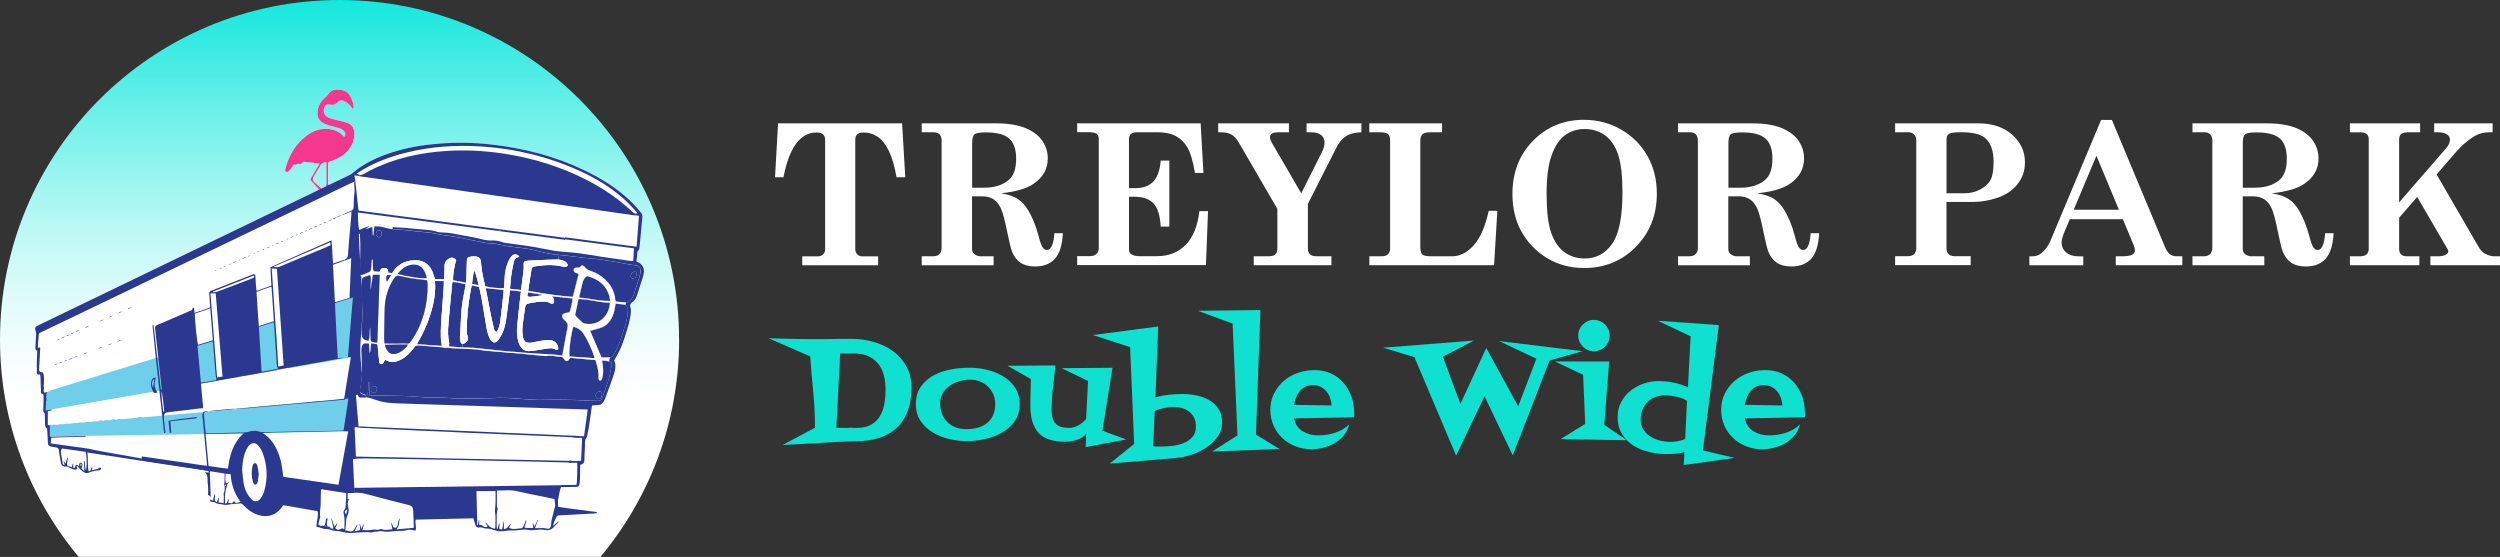<?xml version="1.0" encoding="UTF-8"?><svg id="Layer_1" xmlns="http://www.w3.org/2000/svg" xmlns:xlink="http://www.w3.org/1999/xlink" viewBox="0 0 466.96 104.03"><rect x="0" y="0" width="466.96" height="104.03" fill="#333333" stroke="none"/><defs><linearGradient id="linear-gradient" x1="63.42" y1="0" x2="63.42" y2="104.03" gradientUnits="userSpaceOnUse"><stop offset="0" stop-color="#13e8dd"/><stop offset=".03" stop-color="#22e9df"/><stop offset=".18" stop-color="#64efe8"/><stop offset=".32" stop-color="#9bf5f0"/><stop offset=".44" stop-color="#c6f9f6"/><stop offset=".56" stop-color="#e5fcfb"/><stop offset=".65" stop-color="#f8fefe"/><stop offset=".72" stop-color="#fff"/></linearGradient></defs><path d="M126.85,63.42c0,15.44-5.52,29.6-14.7,40.6H14.7C5.52,93.03,0,78.86,0,63.42,0,28.4,28.4,0,63.42,0s63.42,28.4,63.42,63.42Z" fill="url(#linear-gradient)" stroke-width="0"/><path d="M119.18,49.01c-.11-.05-.21-.11-.31-.16.07-.62.13-1.2.2-1.77,0-.09.03-.2.09-.24.31-.21.28-.55.31-.84.18-1.79.33-3.57.52-5.37.04-.36-.03-.63-.25-.9-.9-1.11-1.87-2.13-2.95-3.06-2.3-1.98-4.88-3.53-7.61-4.85-5.51-2.66-11.35-4.14-17.4-4.83-3.34-.38-6.7-.42-10.06-.14-2.93.24-5.8.74-8.6,1.65-2.66.87-5.18,2.01-7.32,3.88-.13.12-.3.2-.46.28-1.22.59-2.45,1.18-3.67,1.78-.11.06-.23.09-.33.13l-.07-.12c0-1.31.01-2.62.01-3.92,0-.28.15-.36.39-.43.84-.24,1.64-.6,2.35-1.12,1.05-.78,1.83-1.77,2.07-3.1.09-.49.13-1.03.03-1.51-.14-.66-.56-1.21-1.23-1.43-.71-.23-1.44-.37-2.15-.57-.48-.13-1-.24-1.45-.45-.67-.31-.95-1-.79-1.69.15-.63.51-.86,1.13-.71.5.13.94.03,1.31-.34.05-.06.1-.1.15-.15.34-.35.7-.39,1.14-.19.57.27,1.06.62,1.4,1.16.07.1.15.19.26.33.16-.29.15-.53.11-.78-.11-.63-.36-1.21-.68-1.76-.29-.5-.71-.78-1.23-.93-.33-.09-.68-.14-1.02-.16-.74-.03-1.34.23-1.76.88-.15.24-.37.44-.59.62-.91.75-1.4,1.7-1.43,2.88-.02.9.41,1.54,1.17,1.93.4.2.84.32,1.28.46.6.19,1.23.32,1.82.53.26.09.52.28.71.48.31.32.29.72.02,1.06-.07-.06-.14-.11-.2-.18-.72-.77-1.61-1.15-2.64-1.28-1.56-.19-2.94.32-4.18,1.24-2.02,1.5-3.22,3.56-3.91,5.94-.08.27-.24.63.08.79.3.16.54-.14.72-.36.26-.32.47-.68.7-1.02q.34.2.78-.13c.52.28.79-.14,1.02-.36,1.05.12,2.01.22,3.01.33-.07.14-.14.28-.22.42-.44.73-.88,1.47-1.31,2.2-.22.37-.21.37.07.71.07.08.14.17.21.25h0c.1.12.21.24.33.35.21.23.62.73.84.97-.18.09-.33.18-.48.25-13.7,6.6-51.56,24.89-52.09,25.16-.5.26-.56.47-.38,1,.07.19.1.42.09.62-.03.82-.08,1.64-.14,2.45-.02.3.03.54.35.6-.04,1.09-.09,2.15-.1,3.21.02-.02.04-.03.06-.05-.01.24-.02.48-.03.72,0,.12,0,.24.03.35.04.11.14.21.25.21.1,0,.22-.06.3.01.18.15.08,1.76.18,2.62-.02.14-.02.29,0,.44-.02,0-.03-.02-.04-.02.01.11.02.22.02.34t0,0c.04.1.09.19.18.19.17,0,.29.13.3.29.01.19.04.38,0,.56.01.07.01.13.01.21-.03.65-.04,1.31-.06,1.96,0,.12-.02.3.06.35.29.24.23.55.24.85.01.46.02.91.02,1.37.01.39.08.75.41.9.05.94.09,1.82.14,2.69.02.4.15.56.53.65.34.08.68.14,1.02.18.3.04.45.2.49.48.04.27.07.54.11.81.09.56.17,1.11.28,1.66.1.45.47.67.94.63.06-.01.14-.03.19-.01.34.15.7.28,1.02.47.34.21.61.1.91-.04-.06-.17-.11-.3-.16-.44.08-.02.12-.05.15-.04.05.01.12.03.14.07.24.39.58.66.93.93.36.28.76.37,1.2.15.34-.16,1.52-.46,1.91-.4.59-.39.1-.7-.28-.31l-1.12.31v-.65c-.3.26-.08.83-.66.83-.25-1.13-.03-2.31-.25-3.5l2.39.36c.1.85.06,1.33.12,2.5,3.43.68,18.93,3.95,20.13,4.2,0,.29-.01.57-.04.86.01,0,.02.02.03.02.55.17.59.78.33,1.12.01.03.01.07.02.09.3.04.57.17.86.14.48.42,1.13.32,1.7.47.47.12,1.02-.04,1.54-.12.07-.01.13-.02.2-.02.08-.01.17-.04.25-.05.25-.02.51.02.74-.04.41-.1.67,0,.95.32.75.84,1.66,1.47,2.75,1.81,1.8.57,3.42,0,4.47-1.56.06-.09.13-.17.21-.27,2.16.39,4.32.74,6.4,1.13.2,1.05-.25,1.96-.23,2.9.24.05.44.09.62.14.37.09.76.31,1.13.28.62-.04,1.13.29,1.72.34.18.02.36.04.54.07.54.09,1.07.24,1.62.33.71.12,1.4,0,2.1-.04.62-.03,1.23-.07,1.85-.07.43,0,.86.18,1.28-.08.06-.03.17.01.26,0,.18,0,.37.01.53-.04.3-.12.59-.07.9-.01.33.07.68.08,1.02.06.59-.03,1.19-.18,1.78-.15.56.02,1.09-.02,1.62-.15.35-.09.71-.12,1.07,0,.16.06.35.04.55.07.17-.69-.15-1.32.01-2.03,3.58-.07,7.17-.17,10.76-.25.14.44.25.84.39,1.23.14.39.34.54.74.48.28-.04.53-.02.79.11.14.07.31.09.47.09.52-.02,1.01.12,1.49.29.72.26,1.49.29,2.22.15.45-.09.89-.09,1.33-.08.42,0,.84-.02,1.24-.08.56-.08,1.11-.15,1.67,0,.19.05.4.04.6.03.57-.03,1.15-.08,1.73-.12.14,0,.29.01.43.04.78.17,1.47.09,2-.58.2-.25.46-.46.69-.7.06-.06.09-.14.14-.21-.02-.02-.05-.03-.07-.06-.29.25-.59.51-.97.84.13-.64.35-1.11.58-1.59.13-.26.29-.4.58-.39.14,0,.29-.02.43-.02,2.04-.11,4.07-.22,6.1-.33.17-.01.33-.04.5-.07,0-.05,0-.1.01-.14-.16-.05-.32-.12-.48-.14-1.71-.23-3.43-.45-5.13-.68-.53-.07-1.07-.15-1.66-.24,0-.49-.05-.95.01-1.39.09-.65.26-1.28.4-1.92.03-.12.09-.23.15-.37.2,0,.4,0,.61,0,.72,0,1.45,0,2.18-.02.48-.02.61-.13.67-.61.06-.39.08-.79.09-1.19.02-.78.03-1.55.04-2.36.64-.03.76-.45.78-.95.03-.83.04-1.67.1-2.5.04-.54-.12-1.12.31-1.59.04-.04.05-.13.07-.2.11-.56.24-1.1.33-1.66.21-1.36.4-2.72.61-4.15.4-.03.79-.1,1.18-.1.32,0,.58-.1.77-.34.18-.23.36-.47.46-.74.53-1.41,1.05-2.82,1.54-4.24.35-1.02.64-2.05.2-3,.48-.91.98-1.71,1.32-2.56.44-1.06.77-2.15,1.11-3.24.21-.66.39-1.32.51-2.01.13-.71.3-1.44.07-2.15-.12-.4,0-.65.32-.88.44-.3.72-.71.88-1.21.35-1.09.73-2.16,1.07-3.26.12-.36.2-.73.25-1.11.11-.86-.31-1.57-1.11-1.93ZM58.63,33.93c-.24-.24-.24-.59-.07-.89.47-.8.93-1.6,1.42-2.38.08-.13.27-.21.43-.27.17-.06.35-.05.57-.07,0,1.39,0,3.05,0,4.46h0c-.31.15-.68.34-.93.45-.41-.36-1.09-.95-1.42-1.3Z" fill="#fff" stroke-width="0"/><path d="M65.06,80.57l-26.65.51-29.11.42-.51-1.47.13-.63,1.65-.06,31.97-2.77,21.74-2.09.38-.31.55.04s.08.28.08.39-.24,5.97-.24,5.97h0Z" fill="#6fcfeb" stroke-width="0"/><path d="M40.29,67.64c-.12-1.37-.28-2.74-.34-4.11l-30.45,9.37-1.11.63-.08,3.16,32.25-5.6c-.26-1.12-.18-2.31-.27-3.45h0Z" fill="#6fcfeb" stroke-width="0"/><path d="M51.79,66.01c.03-1.87-.17-3.75-.4-5.6-.02-.15,0-.29.06-.41l-9.55,2.94s0,.06,0,.09c.02,1.36.17,2.7.31,4.04.12,1.19,0,2.54.3,3.69l9.35-1.62c-.14-1.03-.09-2.08-.07-3.12h0Z" fill="#6fcfeb" stroke-width="0"/><path d="M65.93,55.54l-12.58,3.87c.17.97.37,1.92.35,2.92,0,.14-.03.27-.09.38.09.93.15,1.87.15,2.8,0,1.1-.1,2.21.04,3.29l11.71-2.03s.24-5.85.24-5.97-.08-.39-.08-.39l.24-4.86Z" fill="#6fcfeb" stroke-width="0"/><path d="M65.93,85.26s0,0,0,0c0,.12.01.24.01.35.79-.08,37.2.64,40.79.79.03-.1.05-.21.08-.31-5.9-.12-35.04-.7-40.88-.82h0Z" fill="#2b388f" stroke-width="0"/><path d="M86.29,80.79c2.67.12,19.18.81,21.85.93,0-.09,0-.18,0-.28-9.12-.41-32.07-1.39-41.21-1.8l-.05.18c.59.17,1.2.1,1.8.14,2.94.17,5.88.3,8.82.43,2.92.14,5.85.26,8.77.39h0Z" fill="#2b388f" stroke-width="0"/><path d="M60.06,35.24c-.09.04-.41.19-.46.2h0c-.23-.25-.63-.74-.84-.98-.11-.12-.22-.23-.33-.35l.2-.18c.34.35,1.01.94,1.42,1.3t.01.01Z" fill="#f4388f" stroke-width="0"/><path d="M119.18,49.01c-.11-.05-.21-.11-.31-.16.07-.62.13-1.2.2-1.77,0-.09.03-.2.09-.24.31-.21.28-.55.31-.84.18-1.79.33-3.57.52-5.37.04-.36-.03-.63-.25-.9-.9-1.11-1.87-2.13-2.95-3.06-2.3-1.98-4.88-3.53-7.61-4.85-5.51-2.66-11.35-4.14-17.4-4.83-3.34-.38-6.7-.42-10.06-.14-2.93.24-5.8.74-8.6,1.65-2.66.87-5.18,2.01-7.32,3.88-.13.12-.3.2-.46.28-1.22.59-2.45,1.18-3.67,1.78-.11.06-.23.09-.33.13-.04-.07-.08-.09-.08-.12h-.28v.31h0c-.31.15-.68.34-.93.45h0s0,0,0,0c-.12.07-.26.12-.39.18-.02.01-.03.01-.05.02-.18.09-.33.18-.48.25-13.7,6.6-51.56,24.89-52.09,25.16-.5.26-.56.47-.38,1,.07.19.1.42.09.62-.03.82-.08,1.64-.14,2.45-.02.3.03.54.35.6-.04,1.09-.09,2.15-.1,3.21.02-.02.04-.03.06-.05.13-.1.26-.2.4-.3,0,0,.01,0,.02-.01.06-1.15.12-2.3.18-3.44-.14.02-.28.03-.47.06.07-.83.14-1.66.2-2.5.02-.26.22-.3.4-.39,2.37-1.14,4.75-2.27,7.12-3.41,16.89-8.14,33.79-16.28,50.69-24.41.2-.1.42-.19.71-.31l.21-.03c-.04-.39-.1-.77-.17-1.16.31.04.62.09.93.13l.04-.24c-.17-.03-.35-.09-.61-.18.17-.12.31-.22.46-.31,2.79-1.77,5.84-2.91,9.04-3.69,4.52-1.09,9.11-1.4,13.74-1.11,6.54.41,12.81,1.96,18.76,4.71,3.08,1.43,5.95,3.2,8.44,5.54.62.58,1.18,1.23,1.76,1.86.1.12.19.25.32.43-.14,0-.26-.01-.37-.03l-.05.35c.23.03.45.07.68.1-.15,1.95-.29,3.83-.44,5.78-4.46-.58-8.91-1.17-13.37-1.76l-.04.36c4.3.57,8.61,1.13,12.92,1.7-.05.79-.09,1.55-.14,2.37-.31-.02-.57-.02-.84-.06-.8-.12-1.61-.25-2.42-.36-.8-.12-1.62-.21-2.43-.34-1.5-.23-3-.52-4.52-.71-1.31-.17-2.64-.21-3.95-.37-1.1-.14-2.18-.39-3.27-.58-.82-.15-1.64-.31-2.47-.43-1.34-.2-2.69-.36-4.04-.55-.19-.03-.39-.08-.58-.15-.62-.24-1.24-.31-1.92-.29-.61.02-1.24-.07-1.83-.23-1.76-.46-3.56-.69-5.34-1.06-.79-.15-1.58-.2-2.38-.23-.19,0-.4-.02-.59-.08-.73-.24-1.47-.36-2.24-.41-1.22-.08-2.42-.23-3.64-.34-.48-.05-.98-.07-1.47-.08-.34,0-.68-.04-1.01-.09l-.05.36c.42.06.84.1,1.27.11,1.06.04,2.13.22,3.19.33.75.08,1.52.13,2.28.21.31.03.61.08.91.14.41.08.81.18,1.22.25,1.15.18,2.31.31,3.45.52,1.67.32,3.34.7,5.01,1.03.1.02.2.03.31.04.31.03.63.02.94.05.36.04.73.06,1.08.15,1.61.4,3.25.58,4.89.77,1.01.12,2.01.35,2.99.6,1.06.28,2.12.5,3.2.61.12.01.23.02.35.03,1.6.16,3.2.37,4.8.55.91.1,1.84.15,2.76.27.91.12,1.82.29,2.74.44,1.34.23,2.68.52,4.03.69.36.04.61.18.75.36.03.04.07.09.09.14.03.06.05.1.07.17.02.06.03.11.03.17.03.18.02.37-.02.57-.03.17-.07.34-.11.5-.13.5-.3.99-.46,1.49-.24.76-.51,1.51-.74,2.28-.15.5-.53.79-.89,1.09-.05.04-.1.09-.15.13-.01.01-.03.02-.04.03-.02.01-.04.02-.07.02-.06.02-.13.02-.19.01h-.03c-.64-.06-1.28-.12-1.95-.19,0-.02-.01-.04-.02-.07-.02-.07-.04-.12-.04-.18t0-.01c-.18-2.13-1.33-3.66-3.06-4.77-.43-.28-.91-.47-1.39-.66-.17-.06-.32-.12-.48-.18-.06-.02-.12-.05-.18-.08-.17-.08-.31-.18-.44-.34-.12-.15-.26-.3-.43-.4-.09-.06-.21-.09-.31-.07-.04.01-.08.03-.12.07-.02.02-.04.04-.06.07-.02.03-.04.06-.07.09-.02.03-.04.05-.07.07-.02.02-.04.03-.07.04-.03.02-.06.03-.08.03-.03.02-.06.02-.09.02-.03.01-.05.01-.08.01-.04,0-.08,0-.12,0h-.13c-.07,0-.15,0-.22.02-.07.01-.14.03-.2.07-.26.16-.25.61.03.78.2.12.42.19.71.32-.18.71-.36,1.4-.53,2.11-.18.71-.36,1.43-.55,2.16-.69-.05-1.39-.12-2.08-.19h0l-.03.26c.68.07,1.37.15,2.08.22-.12.89-.3,1.75-.58,2.58-.32.07-.64.09-.93.19-.15.05-.27.13-.35.21-.02.02-.04.04-.05.07-.03.05-.05.1-.06.16-.03.16.02.35.17.54.04.05.08.1.12.14h0c.09.09.18.18.27.26.04.05.09.09.14.14.29.29.41.59.32,1.02-.35,1.76-.66,3.53-.99,5.34-.53-.06-1.09-.13-1.65-.17-1.58-.1-3.17-.18-4.75-.3-.19-.01-.38-.02-.57-.04-.4-.03-.8-.06-1.21-.1-.2-.02-.41-.03-.61-.05-.2-.02-.4-.04-.6-.06l-.02.25c.3.02.6.05.9.08.3.03.59.06.9.09.57.06,1.15.11,1.72.17.88.09,1.75.18,2.62.26.09.01.19.01.27,0,.95-.19,1.88.1,2.81.17.19.01.35.08.42.28.01.03.03.06.05.09.4.57.76.55,1.07-.07.01-.03.03-.06.09-.14,1.59.14,3.16.29,4.74.42.04.13.08.26.12.39.11.37.21.73.28,1.1.03.15.06.3.09.46.04.26.07.52.09.78,0,.13.01.26.01.4,0,.04,0,.09-.01.13,0,.05-.02.1-.01.15,0,.03,0,.06.02.08,0,.03,0,.06.02.08.05.15.15.26.32.26.06,0,.14-.08.2-.17.02-.03.04-.05.05-.08.02-.02.03-.06.04-.08.04-.12.07-.25.1-.37.06-.25.09-.5.11-.75.03-.52-.01-1.04-.08-1.56-.02-.12-.03-.23-.06-.35-.02-.12-.04-.25-.07-.39.12,0,.24.01.35.02.12.01.23.02.34.03.11.01.21.03.32.06.09.02.19.04.28.07.01,0,.02,0,.03,0,.04.01.09.02.13.04.04.02.08.03.11.06.04.02.09.04.12.08.02.02.04.04.06.06.03.04.06.09.08.14.03.09.03.19.01.3-.19.9-.33,1.82-.59,2.7-.33,1.13-.77,2.23-1.14,3.35-.14.42-.36.7-.86.67-.5-.03-1.01,0-1.51-.03-.85-.04-1.7-.12-2.56-.14-1.32-.04-2.65-.05-3.98-.06-1.04,0-2.08.07-3.11.04-1.14-.03-2.29-.11-3.42-.21-1.72-.16-3.45-.23-5.17-.12-.34.02-.69.01-1.04.02-1.6.02-3.2.06-4.79.08-.39,0-.77,0-1.15-.03-.13-.01-.25-.02-.38-.04-.23-.03-.46-.05-.69-.07-1.09-.09-2.18-.12-3.28-.06-.72.03-1.45-.08-2.18-.13-1.05-.07-2.1-.17-3.15-.19-1.91-.05-3.82-.06-5.72-.09h-.54c-.02-.64-.03-1.26-.05-1.87,0-.21-.01-.41-.02-.62h-.13c-.01.5-.02.99-.04,1.48,0,.11-.02.21-.03.32-.02.11-.04.21-.07.32,0,.02-.01.04-.02.07,0,.02-.01.04-.02.06-.06.13-.17.18-.32.15l-.04.4c.69.08,1.34.31,1.99.54,1.41.51,2.87.59,4.34.64,3.21.1,6.42.21,9.65.31,2.97.09,5.95.18,8.93.28,3.69.12,7.38.25,11.06.37,1.42.05,2.84.09,4.25.13.41.02.83.03,1.3.05-.23,1.69-.46,3.32-.69,4.96h-2.01c-.01.06-.03.13-.04.18,0,.02,0,.04-.01.06.59.04,1.13.07,1.71.1-.07,1.44-.14,2.84-.2,4.24-.3.09-1.1.1-1.75.05-.15-.01-.29-.03-.42-.04h-.01s-.03,0-.04-.01h0c-.01.11-.02.21-.03.31,0,.03,0,.05,0,.08h1.51c.1.49,0,3.71-.13,4.14-.96.01-1.92.02-2.88.03h0s0,.37,0,.37c.2,0,.4,0,.61,0,.72,0,1.45,0,2.18-.02.48-.02.61-.13.67-.61.06-.39.08-.79.09-1.19.02-.78.03-1.55.04-2.36.64-.03.76-.45.78-.95.03-.83.04-1.67.1-2.5.04-.54-.12-1.12.31-1.59.04-.04.05-.13.07-.2.11-.56.24-1.1.33-1.66.21-1.36.4-2.72.61-4.15.4-.03.79-.1,1.18-.1.32,0,.58-.1.77-.34.18-.23.36-.47.46-.74.53-1.41,1.05-2.82,1.54-4.24.35-1.02.64-2.05.2-3,.48-.91.98-1.71,1.32-2.56.44-1.06.77-2.15,1.11-3.24.21-.66.39-1.32.51-2.01.13-.71.3-1.44.07-2.15-.12-.4,0-.65.32-.88.44-.3.72-.71.88-1.21.35-1.09.73-2.16,1.07-3.26.12-.36.2-.73.25-1.11.11-.86-.31-1.57-1.11-1.93ZM108.79,52.91c.1-.43.28-.82.58-1.15.15-.17.31-.22.53-.15,1.98.58,3.42,1.72,3.96,3.8.07.24.07.5.1.79-2.01.08-3.85-.5-5.72-.59-.03-.08-.07-.12-.06-.14.2-.85.4-1.69.6-2.54ZM108.05,55.86c.13,0,.25,0,.37.01.15.01.31.02.46.03.15.02.31.03.46.05.43.06.85.12,1.27.19.03,0,.06.01.09.02.15.03.3.05.45.08.15.03.3.05.45.08.03,0,.05.01.09.01.12.02.24.04.36.06.24.03.47.07.72.09.12.01.24.02.35.03.09,0,.19.01.28.02.15,0,.3.01.45.01.04.1.08.15.07.2-.06.44-.15.85-.3,1.24-.02.06-.04.11-.07.17-.03.09-.07.18-.12.26-.05.11-.11.21-.18.32-.04.07-.09.14-.14.2-.01.02-.02.03-.03.04-.03.04-.06.08-.09.12-.08.1-.17.2-.26.29-.08.09-.17.17-.25.24-.06.05-.12.1-.18.15-.17.13-.35.24-.53.34-.34.18-.69.3-1.05.36-.07.02-.14.03-.22.03-.38.05-.77.03-1.18-.03-.17-.03-.37-.08-.5-.19-.45-.39-.87-.82-1.29-1.24-.06-.06-.1-.2-.08-.29.19-.95.4-1.91.61-2.89ZM106.4,66.59c-.2-.71.3-4.54.71-5.57.19.06.38.12.56.19.18.08.34.17.5.27.15.1.3.23.44.36.14.13.26.29.37.46.45.68.82,1.39,1.16,2.12.08.18.17.37.24.55h0c.08.19.15.37.23.56.07.19.14.37.21.57.07.19.14.38.2.57h0s0,.02,0,.03v.02s0,.06,0,.1c0,.02,0,.05,0,.08-1.56-.11-3.11-.22-4.64-.32ZM117.26,58.28c-.06.66-.16,1.34-.34,1.98-.38,1.31-.8,2.6-1.27,3.88-.28.76-.69,1.48-1.06,2.2-.03.08-.08.14-.13.19-.12.13-.28.2-.44.23-.03,0-.07.01-.1.02-.02,0-.03,0-.04,0-.52.04-1.05.01-1.55.01-.7-1.65-1.4-3.3-2.12-4.97.62-.17,1.2-.32,1.77-.5,1.16-.35,1.93-1.11,2.39-2.21.28-.66.46-1.34.53-2.05,0-.09.02-.18.05-.33.39.04.75.09,1.12.13.3.03.53.08.7.14.14.06.25.12.32.21.03.03.04.06.06.09.02.03.04.07.05.12.01.02.02.04.02.06,0,.02.01.03.01.04.01.03.01.06.02.09.02.18.02.39,0,.67Z" fill="#2b388f" stroke-width="0"/><path d="M119.66,50.41c0-.06-.02-.12-.03-.17-.02-.06-.04-.11-.07-.17-.02-.04-.06-.09-.09-.14-.14-.18-.39-.31-.75-.36-1.35-.17-2.68-.46-4.03-.69-.91-.15-1.82-.33-2.74-.44-.92-.12-1.85-.17-2.76-.27-1.6-.18-3.2-.39-4.8-.55l-.09.85c.34.03.68.14,1,.25.21.07.41.24.56.41.09.11.17.31.14.44,0,.01,0,.03-.01.04,0,.01-.01.02-.02.03,0,0,0,.01-.01.01-.04.04-.12.08-.19.11-.08.03-.16.04-.23.06-.18.02-.36-.02-.54-.07-.91-.22-1.84-.28-2.76-.25-.82.02-1.63.15-2.43.24-.35.04-.53.24-.57.6-.05.49-.15.97-.23,1.45-.04.3-.09.61-.14.91-.08.5-.15.99-.23,1.51h0s-.01.07-.02.1c2.12.38,4.19.72,6.27.94h0c.69.08,1.39.14,2.08.19h0c.19-.73.36-1.45.55-2.16.18-.71.36-1.4.53-2.11-.29-.13-.51-.2-.71-.32-.28-.17-.3-.62-.03-.78.06-.04.13-.06.2-.07.07-.02.15-.02.22-.02h.13s.08,0,.12,0c.03,0,.06,0,.08-.01.03,0,.06,0,.09-.02.03,0,.06-.02.08-.03.05-.03.1-.06.14-.1.03-.03.05-.06.07-.09.02-.03.03-.04.06-.07.04-.03.08-.06.12-.07.1-.02.22.01.31.07.17.1.31.25.43.4.12.16.26.26.44.34.06.03.12.06.18.08.16.06.32.12.48.18.48.19.96.38,1.39.66,1.73,1.11,2.89,2.64,3.06,4.77t0,.01c0,.06.03.11.04.18.01.02.02.04.02.07.67.07,1.31.13,1.95.19h.03c.06,0,.13,0,.19-.01.03,0,.05-.01.07-.02.02-.01.03-.02.04-.03.05-.04.1-.09.15-.13.36-.3.74-.59.89-1.09.23-.76.5-1.51.74-2.28.16-.5.34-.99.46-1.49.04-.17.08-.33.1-.5.03-.2.05-.39.02-.57ZM118.34,52.02c-.2.04-.36-.02-.46-.2-.23-.42.15-1.06.63-1.07.31,0,.42.1.42.42.01.42-.24.77-.6.85Z" fill="#2b388f" stroke-width="0"/><path d="M118.94,51.17c.01.43-.24.77-.6.85-.2.04-.36-.02-.46-.2-.23-.42.15-1.06.64-1.07.31,0,.42.1.42.42h0Z" fill="#2b388f" stroke-width="0"/><path d="M118.73,39.9l-.05.35c-17.22-2.45-34.41-4.9-51.54-7.33l.04-.24c.31.04.52-.04.87-.25.31-.19.63-.37.95-.53,4.56-2.33,9.44-3.4,14.51-3.71,3.35-.21,6.68-.05,10,.42,4.85.69,9.52,1.98,13.99,4,3.95,1.79,7.59,4.06,10.74,7.07.15.15.31.21.49.23h0Z" fill="#2b388f" stroke-width="0"/><path d="M116.09,56.86c1.07.12,1.26.32,1.18,1.41-.05.66-.16,1.34-.34,1.98-.38,1.31-.8,2.6-1.27,3.88-.28.76-.7,1.48-1.06,2.21-.14.29-.43.42-.71.44-.52.04-1.04.01-1.55.01-.7-1.65-1.4-3.3-2.12-4.97.63-.17,1.2-.33,1.78-.5,1.16-.34,1.93-1.11,2.39-2.22.27-.66.46-1.33.53-2.05,0-.09.03-.18.05-.33.39.05.76.09,1.13.13h0Z" fill="#2b388f" stroke-width="0"/><path d="M114.25,67.9s-.05-.09-.08-.14c-.02-.02-.04-.04-.06-.06-.03-.03-.08-.06-.12-.08-.03-.02-.07-.04-.11-.06-.04-.02-.09-.03-.13-.04-.01,0-.02,0-.03,0-.09-.03-.19-.06-.28-.07-.1-.02-.21-.04-.32-.06-.11-.01-.22-.02-.34-.03-.11,0-.23-.01-.35-.02.02.14.04.27.07.39.02.12.04.24.06.35.07.52.12,1.05.08,1.56-.02.25-.06.51-.11.75-.03.13-.07.25-.1.37-.01.02-.02.06-.03.08-.01.03-.03.06-.05.08-.06.09-.14.17-.2.17-.17,0-.27-.11-.32-.26-.01-.02-.02-.05-.02-.08,0-.02,0-.05-.01-.08,0-.05,0-.1,0-.15,0-.04.01-.08.01-.13,0-.13,0-.26-.01-.4-.02-.26-.05-.52-.09-.78-.03-.15-.06-.3-.09-.46-.07-.37-.17-.73-.28-1.1-.04-.13-.08-.26-.12-.39-1.58-.14-3.15-.28-4.74-.42-.06.08-.08.12-.09.14-.31.61-.67.63-1.07.07-.02-.03-.04-.06-.05-.09-.07-.2-.23-.27-.42-.28-.94-.06-1.86-.35-2.81-.17-.08.02-.18.02-.27,0-.87-.09-1.75-.18-2.62-.26-.57-.06-1.15-.12-1.72-.17-.3-.03-.6-.06-.9-.08-.3-.03-.6-.06-.9-.08-1.64-.15-3.27-.28-4.91-.44-.65-.06-1.29-.22-1.94-.26-1.47-.09-2.94-.14-4.41-.21-.34-.02-.69-.08-1.03-.11h-.02c-.13-.01-.27-.02-.4-.03-1.61-.13-3.23-.24-4.85-.39-.14-.01-.26,0-.36.04-.02,0-.03.02-.05.03-.02,0-.03.02-.05.03-.06.04-.12.1-.18.18-.07.1-.15.2-.23.3-.15.2-.32.4-.49.58-.04.04-.08.08-.12.13-.05.05-.09.1-.14.15-.08.08-.15.16-.24.24-.57.55-1.24.98-2.01,1.25-.67.23-1.32.2-1.94-.13-.1-.06-.21-.1-.34-.15h0s-.04.09-.07.13c-.04.08-.08.15-.12.23-.02.03-.04.07-.06.1-.12.22-.25.41-.55.35-.26-.06-.27-.28-.29-.47-.09-.86-.17-1.74-.25-2.6-.02-.2-.03-.39-.05-.62-.25-.03-.49-.06-.72-.08-.15-.02-.31-.03-.46-.06-.21.6-.03,1.19-.3,1.8-.02-.16-.03-.32-.04-.47-.02-.3-.05-.59-.07-.86-.01-.14-.02-.28-.03-.41-.98-.18-1.26-.01-1.4.84-.03.16-.04.32-.04.48.03.75.06,1.5.1,2.25.01.25.03.5.04.75,0,.08,0,.15,0,.23,0,.16.01.31.01.47h0c0,.66-.04,1.31-.13,1.96-.02.18-.04.35-.07.53-.04.28-.09.55-.14.82-.12.64-.09.78.5,1.08.07.03.15.07.23.09.08.03.15.06.23.08.01,0,.03.01.04.02.01,0,.03,0,.04,0,.15.03.26-.02.32-.15.01-.02.02-.03.02-.06.01-.02.02-.04.02-.07.02-.1.04-.21.06-.32.02-.1.03-.21.03-.32.02-.5.03-.99.04-1.48h.14c0,.2.01.41.01.62.02.61.03,1.23.05,1.87h.54c1.91.03,3.82.04,5.72.09,1.05.03,2.1.13,3.15.19.73.04,1.45.16,2.18.13,1.1-.06,2.19-.03,3.28.06.23.02.46.04.69.07.13.01.25.02.38.03.38.03.76.03,1.15.03,1.6-.02,3.2-.06,4.79-.08.34-.01.69,0,1.04-.02,1.72-.11,3.45-.04,5.17.12,1.13.1,2.28.18,3.42.21,1.03.03,2.07-.04,3.11-.04,1.32,0,2.65.02,3.98.06.85.02,1.71.1,2.56.14.51.02,1.01,0,1.51.03.5.03.72-.25.86-.67.37-1.12.81-2.21,1.14-3.35.26-.88.4-1.8.59-2.7.02-.12.02-.21-.01-.3ZM70.41,72.77c-.05.3-.36.68-.57.62-.19-.04-.4-.19-.48-.35-.06-.1-.07-.23-.04-.35.02-.06.04-.12.07-.18.03-.06.07-.11.11-.16.03-.03.07-.07.1-.09.04-.03.08-.06.13-.08.03-.02.07-.03.1-.04.04-.01.08-.02.13-.02.04,0,.12.02.18.06.04.03.08.06.12.1.03.03.05.06.07.08.02.03.04.06.06.09.02.03.03.06.03.09.02.07.02.15,0,.24ZM111.82,74.52c-.35-.03-.57-.31-.55-.69.02-.38.38-.75.73-.74.3.02.47.29.45.69-.02.42-.32.78-.63.74Z" fill="#2b388f" stroke-width="0"/><path d="M113.96,56.19c-2.01.08-3.85-.5-5.72-.6-.03-.08-.06-.12-.06-.14.2-.85.4-1.69.6-2.54.1-.43.28-.82.58-1.15.15-.17.31-.22.53-.16,1.98.58,3.41,1.73,3.96,3.79.06.24.06.5.1.79h0Z" fill="#2b388f" stroke-width="0"/><path d="M113.85,56.54c.04.1.08.15.07.2-.15,1.21-.61,2.27-1.62,3.03-.89.67-1.89.88-2.98.7-.17-.03-.37-.08-.5-.19-.45-.39-.87-.82-1.3-1.24-.06-.06-.1-.2-.09-.29.2-.95.4-1.91.61-2.89,2,.03,3.87.68,5.8.68h0Z" fill="#2b388f" stroke-width="0"/><path d="M111.99,73.09c.3.01.48.28.45.69-.02.42-.32.78-.63.75-.35-.03-.57-.31-.55-.69.01-.38.38-.76.72-.74h0Z" fill="#2b388f" stroke-width="0"/><path d="M111.03,95.59c-1.71-.23-3.43-.45-5.13-.68-.53-.07-1.07-.15-1.66-.24,0-.49-.05-.95.01-1.39.09-.65.26-1.28.4-1.92.03-.12.09-.23.15-.37v-.36c-12.85.16-25.72.33-38.65.49v.91c.74,0,1.49.03,2.24.24,2.66.74,5.34,1.4,8.01,2.08.46.12.73.4.76.79.08,1.12.09,2.25.13,3.38,0,.03-.04.06-.04.07-1.03.09-2.05.19-3.21.29.41-.46.53-.89.52-1.38,0-.2.11-.41.19-.72-.29.34-.39.63-.41.98-.01.19-.04.4-.14.57-.07.13-.25.25-.37.25-.18,0-.39-.07-.45-.31-.07-.26-.18-.5-.35-.74.08.43.17.85.26,1.33-.72.04-1.38.27-2.03-.04-.06-.03-.15-.03-.2,0-.33.21-.66.14-1.01.09-.11-.02-.24.01-.36.03-.32.03-.64.09-.97.1-.33,0-.67-.03-1.05-.04.1-.34.21-.68.31-1.04-.03-.02-.06-.03-.09-.04-.12.25-.24.51-.4.86-.1-.38-.18-.66-.26-.94-.03,0-.05,0-.07.01.04.36.08.73.12,1.15-.31.07-.62.14-1.05.23.22-.47.39-.84.56-1.2-.03-.02-.07-.03-.1-.05-.15.26-.32.52-.45.79-.19.4-.49.57-.93.47-.29-.07-.58-.14-.86-.2,0-.08.01-.16.02-.23l-.21-.02c-.2-.01-.34-.17-.57-.02-.2.13-.41.17-.59.14h0s-.04.26-.04.26c.54.09,1.07.24,1.62.33.71.12,1.4,0,2.1-.04.62-.03,1.23-.07,1.85-.07.43,0,.86.18,1.28-.08.06-.03.17.01.26,0,.18,0,.37.01.53-.04.3-.12.59-.07.9-.01.33.07.68.08,1.02.06.59-.03,1.19-.18,1.78-.15.56.02,1.09-.02,1.62-.15.35-.09.71-.12,1.07,0,.16.06.35.04.55.07.17-.69-.15-1.32.01-2.03,3.58-.07,7.17-.17,10.76-.25.14.44.25.84.39,1.23.14.39.34.54.74.48.28-.04.53-.02.79.11.14.07.31.09.47.09.52-.02,1.01.12,1.49.29.72.26,1.49.29,2.22.15.45-.09.89-.09,1.33-.08.42,0,.84-.02,1.24-.08.56-.08,1.11-.15,1.67,0,.19.05.4.04.6.03.57-.03,1.15-.08,1.73-.12.14,0,.29.01.43.04.78.17,1.47.09,2-.58.2-.25.46-.46.69-.7.06-.06.09-.14.14-.21-.02-.02-.05-.03-.07-.06-.29.25-.59.51-.97.84.13-.64.35-1.11.58-1.59.13-.26.29-.4.58-.39.14,0,.29-.02.43-.02,2.04-.11,4.07-.22,6.1-.33.17-.01.33-.04.5-.07,0-.05,0-.1.01-.14-.16-.05-.32-.12-.48-.14ZM92.49,95.86c.12.85.03,1.74.03,2.61,0,.08-.03.17-.06.28-.48-.07-.89-.21-1.2-.6-.18-.24-.41-.45-.7-.62.17.25.34.49.53.75-.29.25-.55.23-.8.02-.22-.17-.44-.33-.78-.23v-.95s-.06,0-.08,0c-.06.32-.11.64-.17.96-.04,0-.08,0-.12-.01-.05-2.09-.09-4.19-.14-6.35h3.55c0,.94.06,1.88-.03,2.81-.04.45-.11.86-.04,1.33ZM103.63,94.72c-.17.67-.33,1.34-.5,2-.04.14-.08.28-.1.42-.03.19-.06.38-.08.57-.01.09,0,.18,0,.26-.05.66-.36.93-.99.74-.44-.14-.86-.06-1.29-.06-.23,0-.46,0-.74,0,.21-.56.4-1.05.57-1.53-.02-.01-.05-.02-.07-.03-.19.4-.37.8-.59,1.29-.12-.28-.19-.45-.26-.62-.02,0-.05.01-.07.01.02.26.05.53.09.86-.52-.04-1.05.07-1.64-.1.13-.46.25-.88.38-1.31-.04-.01-.08-.03-.12-.04-.07.18-.14.37-.21.55-.09.21-.17.44-.29.64-.07.12-.19.27-.3.28-.72.07-1.44.29-2.15.03-.07-.02-.12-.08-.19-.12.13-.26.26-.51.39-.76-.5.29-.62,1.01-1.35,1.03-.03-.53.09-1.02-.18-1.49,0,.26.01.52,0,.79,0,.13-.03.25-.06.38-.09.46-.23.5-.64.19.02-.3.05-.59.08-.89-.03-.01-.07-.02-.1-.03-.1.34-.21.67-.31,1-.04,0-.08-.02-.12-.02,0-.09-.02-.19-.02-.29,0-.78-.01-1.56.01-2.34,0-.3.09-.6.14-.9.01-.1.07-.24.02-.3-.19-.29-.12-.6-.13-.9,0-.78,0-1.55,0-2.41.61-.01,1.22,0,1.82-.04,1.39-.09,2.69.36,4.02.62,1.56.3,3.12.64,4.69.96.09.02.17.06.24.08.04.44.09.82.12,1.19,0,.08-.03.18-.05.26Z" fill="#2b388f" stroke-width="0"/><path d="M111.02,66.68s.01.1.02.23c-1.56-.11-3.11-.22-4.64-.32-.2-.7.3-4.54.71-5.57.78.21,1.41.59,1.87,1.29.88,1.36,1.52,2.84,2.05,4.37h0Z" fill="#2b388f" stroke-width="0"/><path d="M106.95,55.74c-.11.89-.31,1.75-.58,2.58-.33.06-.64.1-.93.19-.5.17-.62.56-.29.98.15.2.35.37.53.54.29.29.41.59.33,1.03-.35,1.76-.66,3.53-.99,5.34-.54-.05-1.09-.13-1.65-.16-1.58-.1-3.16-.18-4.75-.3l.02-.37c.09,0,.18,0,.27,0,.65-.04,1.29-.17,1.94-.26.57-.08,1.14-.21,1.72-.27.43-.04.87,0,1.26.25.09.05.27.06.33,0,.07-.06.11-.22.1-.33-.07-.73-.74-1.39-1.56-1.43-.59-.03-1.19.07-1.78.16-.54.08-1.06.24-1.6.32-1.07.14-1.54-.18-1.69-1.26-.09-.64-.1-1.31-.03-1.95.12-1.17.34-2.34.5-3.51.05-.37.23-.54.58-.61,1.03-.22,2.07-.4,3.13-.35.3.01.62.1.87.25.27.17.49.2.77.01.09-.45.05-.87-.35-1.24.59.06,1.18.12,1.78.19.68.07,1.37.15,2.07.22h0Z" fill="#2b388f" stroke-width="0"/><path d="M105.87,49.14c-.15-.17-.35-.34-.56-.41-.33-.11-.67-.22-1-.25-.05,0-.1,0-.16,0-1.34.02-2.68.08-4.03.13-.51.02-1.01.06-1.53.09-.69.04-.83.23-.77.93.03.33,0,.66-.04.98-.14,1.16-.29,2.31-.45,3.54h-.02c-.68-.07-1.34-.14-2.06-.21v.17s0,.1,0,.1c.69.07,1.34.14,2.05.22h0c-.08.69-.17,1.32-.23,1.94-.17,1.59-.36,3.18-.5,4.77-.07.85-.02,1.71.21,2.54.02.07.04.13.06.2.02.07.04.13.07.19.04.13.09.25.15.37.34.67.86,1.08,1.56,1.13h.27c.16-.01.32-.03.48-.04.32-.04.65-.09.97-.14.16-.03.33-.06.48-.08.29-.04.57-.09.86-.14.29-.04.57-.09.86-.12.44-.04.87,0,1.27.24.08.06.26.06.33,0,.02-.02.03-.03.04-.06,0,0,0,0,0,0,.02-.02.03-.05.03-.08.02-.05.02-.1.02-.15,0-.02,0-.03,0-.04,0-.04-.01-.09-.03-.14,0-.04-.02-.08-.03-.13-.02-.09-.06-.18-.1-.26-.04-.08-.09-.17-.15-.24-.03-.04-.06-.08-.09-.11-.28-.32-.69-.53-1.16-.56-.58-.03-1.19.07-1.78.15-.54.08-1.06.24-1.6.32-.23.03-.43.04-.61.02-.17-.02-.3-.05-.43-.1h0c-.07-.03-.13-.07-.18-.12h0s-.05-.04-.08-.07c-.03-.03-.07-.07-.09-.11,0,0-.01-.01-.01-.02-.03-.05-.07-.1-.09-.15-.02-.04-.03-.08-.05-.12h0s-.02-.05-.03-.08c0-.02-.01-.03-.01-.05h0s-.03-.09-.04-.14c-.02-.1-.04-.2-.06-.32-.09-.64-.1-1.31-.03-1.96.13-1.17.34-2.34.5-3.5.02-.18.08-.31.18-.41.04-.05.1-.09.17-.12s.14-.06.23-.07c1.04-.22,2.08-.4,3.13-.35.3.01.62.09.88.24.27.17.48.2.77.01.09-.41.05-.79-.25-1.13h0s-.06-.07-.09-.1h0s.04,0,.06,0c0,0,.01,0,.02,0,.56.06,1.13.12,1.7.18l.03-.26h0c-2.08-.23-4.15-.56-6.27-.94,0-.03.01-.06.02-.09h0c.08-.52.15-1.02.23-1.51.04-.3.09-.61.14-.91.08-.48.18-.96.23-1.45.04-.36.23-.56.57-.6.81-.09,1.62-.22,2.43-.24.92-.03,1.85.03,2.76.25.18.04.36.08.54.07.07-.01.15-.03.23-.06.08-.03.15-.07.19-.11t.01-.01s.01-.02.02-.03c0-.01.01-.03.02-.04.03-.13-.05-.33-.14-.44ZM99.3,54.72c.43.07.85.14,1.27.21.22.03.44.07.65.1,0,.02.01.05.01.08,0,0,0,0-.01,0h0s-.07.03-.11.05c-.02,0-.04.02-.07.02-.02.01-.04.02-.07.02-.08.01-.17.02-.25.03-.49.07-.99.14-1.48.2-.15.02-.29,0-.44,0-.25-.02-.37-.13-.31-.4.03-.12.05-.24.09-.44.02,0,.03,0,.05,0,.22.03.44.07.66.1Z" fill="#2b388f" stroke-width="0"/><path d="M66.97,39.28c-.24-1.76-.36-3.54-.6-5.34l-.21.03c-.03.73.14,1.36.05,2.02-.12.84-.15,1.7-.15,2.56,0,.47-.17.73-.61.88-.44.15-.87.37-1.29.56-.09.04-.17.12-.24.19.56-.21,1.11-.44,1.74-.68-.02.34-.03.63-.06.91-.2,2.35-.45,4.7-.59,7.06-.04.61-.24.9-.7,1.07l.04.14c.41-.14.83-.3,1.25-.45-.1,2.48-.21,4.92-.32,7.41l.03.1v.03c.2-.06.4-.12.59-.18-.34,3.72-.57,7.39-.91,11.07.12.01.3.03.54.05,0,.02,0,.04-.01.06-.41,2.58-.83,5.14-1.24,7.72-.37.04-.71.1-1.05.13-1.1.1-2.19.19-3.29.29-.03,0-.07,0-.1,0-.3.02-.59.06-.89.08-1.41.13-2.82.27-4.23.4-1.44.13-2.89.24-4.34.37-1.41.13-2.82.27-4.23.4-.62.06-1.23.09-1.85.15-.14.02-.27.07-.41.1.41-.02.81-.05,1.22-.07h0c.41-.03.82-.06,1.22-.09,1.05-.09,2.1-.19,3.15-.29,1.5-.13,3-.27,4.5-.4.97-.08,1.95-.17,2.92-.25,1.5-.13,3-.26,4.51-.4.82-.07,1.63-.13,2.45-.21.24-.02.5.01.72-.19.08-.08.27-.04.5-.07-.29,2.02-.61,3.97-.91,5.95-.15.02-.28.04-.4.05-3.23.06-6.47.12-9.7.18-1.69.03-3.38.07-5.07.1-.19,0-.4-.05-.58-.11-.67-.2-1.32-.19-1.98.03-.24.08-.49.12-.74.13-2.23.06-4.47.12-6.7.18-.18,0-.35,0-.57,0-.06-.5-.1-.95-.15-1.39-.06-.66-.12-1.31-.17-1.96-.04-.57,0-.62.56-.67.02,0,.03,0,.04-.01h0c.09-.01.19-.05.28-.08.01,0,.02,0,.03,0h-.73c-.07.03-.14.06-.21.11-.04.03-.07.03-.1.03,0,0,0,0,0,.01l-.1.23c-.02.06-.03.11-.07.17v.03c.01.09.02.18,0,.28.01.11.02.22.02.33,0,.04,0,.09,0,.13h.03c.09.98.18,1.97.28,2.95.18,1.94.36,3.89.55,5.88-1.03-.08-2.02-.26-3.01-.41-.18-.02-3.38-.48-5.97-.86-.56-.08-1.09-.16-1.55-.23-.95-.13-1.61-.23-1.7-.24v.02c.02.13.02.26.03.4,0,.09.01.19.01.29,0,.02,0,.03,0,.04.66.13,9.62,1.45,10.29,1.57.61.12,1.21.21,1.82.33.08.02.18.02.26.06.07.04.12.1.12.23h.25s0-.17,0-.17c.91.14,1.78.28,2.7.42.01.2.05.4.02.58-.02.15-.02.31-.02.46h.14c0-.33.06-.66.03-1,.35.03.63.06.98.09.1,1.91.69,3.62,1.83,5.15-.8.31-.9.3-1.21-.14-.12.14-.23.28-.38.45l.03.14c.07-.01.13-.02.2-.02.08-.01.17-.04.25-.05.25-.02.51.02.74-.04.41-.1.67,0,.95.32.75.84,1.66,1.47,2.75,1.81,1.8.57,3.42,0,4.47-1.56.06-.09.13-.17.21-.27,2.16.39,4.32.74,6.4,1.13.2,1.05-.25,1.96-.23,2.9.24.05.44.09.62.14.37.09.76.31,1.13.28.62-.04,1.13.29,1.72.34.18.02.36.04.54.07l.04-.25c-.22-.04-.41-.17-.53-.37.13-.25.26-.5.4-.75-.03-.02-.06-.04-.09-.06-.13.17-.26.34-.42.55-.37-.54-.37-1.17-.69-1.7.09.42.18.84.28,1.26.04.17.13.34.16.52.02.11-.02.32-.07.33-.12.02-.26-.03-.39-.07-.04-.01-.08-.08-.1-.12-.12-.24-.3-.23-.49-.13-.26-.58-.14-1.11.04-1.66-.07.06-.14.12-.23.19-.05-.1-.09-.19-.13-.27-.06.56,0,1.13-.4,1.59-.11-.06-.28-.17-.3-.14-.29.26-.45-.03-.73-.16.09-.39.18-.78.28-1.18.02-.09.1-.18.09-.25-.2-.9.1-1.79.08-2.69-.02-.73.02-1.45.04-2.18,0-.09.03-.18.04-.3,1.54.24,3.06.47,4.67.72,0,.18,0,.37,0,.57-.03.69-.06,1.38-.11,2.07-.01.14-.1.29-.19.42-.15.24-.26.48-.18.77.3.96.14,1.94.14,2.95l.21.02c.04-.66.08-1.29.14-1.92.02-.21.1-.42.2-.61.23-.47.32-.94.2-1.48-.12-.54-.24-1.11.13-1.66h-.26v-1.08s.05-.07.08-.07c.39.01.77,0,1.16.01v-.91c-.09-1.85-.18-3.62-.26-5.42.22-.03.43-.07.63-.1h0c.4-.06.79-.1,1.15-.03,0,.02,0,.03,0,.04,0-.03,0-.07.01-.1,0-.07.02-.13.03-.2h-1.26v-.03c-.08-1.85-.16-3.66-.25-5.51.11-.02.26-.09.35-.06.12.05.23.09.34.12l.05-.18c-.17-1.99-.32-3.96-.49-5.92.21-.11.37-.09.42.11.07.31.29.37.53.35.3-.02.59-.01.87.03l.04-.4s-.03,0-.04,0c-.02,0-.03,0-.04-.01l-.23-.08c-.08-.03-.15-.06-.23-.09-.59-.3-.62-.44-.5-1.08.05-.28.09-.55.14-.82l.07-.53c.05-.45.09-.89.11-1.34h0c.01-.21.02-.41.02-.61h0c0-.17,0-.31-.01-.47,0-.08,0-.15,0-.23-.01-.25-.03-.5-.04-.75-.04-.75-.07-1.5-.1-2.25,0-.16.01-.32.04-.48.15-.85.42-1.02,1.4-.84.01.13.02.27.03.41.02.27.05.56.07.86.01.15.02.31.04.47.28-.61.09-1.2.3-1.8.15.02.3.04.46.05l.03-.27c-.58-.07-.58-.16-.61-.9-.01-.61-.04-1.22-.07-1.89-.26.86-.03,1.73-.32,2.51-.68.01-1.21-.39-1.26-1.05-.05-.64-.02-1.31.03-1.96.07-.92.1-1.83.07-2.76v-.12s0-.06,0-.09v-.02c-.01-.29-.03-.59-.04-.88-.04-.5-.05-1.01-.05-1.52,0-.51,0-1.01,0-1.52v-.13c0-.29.02-.57.03-.86,0-.13,0-.25.01-.37,0-.06,0-.12.02-.18.02-.1.07-.2.14-.27,0-.02.02-.02.02-.02.03-.03.06-.06.09-.08l-.19-.48s-.09.03-.14.05c-.02,0-.03,0-.06,0-.02.01-.04.01-.06.01-.05,0-.12-.01-.2-.01,0-.17,0-.33,0-.49,0-.78.02-1.55.02-2.32v-.12c.01-.93.02-1.86.02-2.78,0-.58-.03-1.16-.05-1.75,0-.1,0-.19.02-.28.04-.36.24-.55.66-.68.06-.02.12-.04.18-.07.06-.02.12-.04.18-.07.15-.06.31-.12.46-.17.15-.06.31-.12.46-.17.1-.04.2-.06.39-.12.03.56.05,1.08.08,1.59.02,0,.05,0,.08,0,.06-.57.12-1.13.19-1.72.12,0,.24,0,.35,0,.12,0,.23,0,.34.01.12,0,.23.02.34.03.11.01.22.02.32.04.07.01.14.03.21.04.07.02.14.04.21.06.06.02.12.03.18.05.34.1.68.18,1.03.24.14.02.27.04.41.06l.06-.35c-.14-.02-.28-.05-.42-.08-.28-.06-.55-.12-.83-.19-.13-.04-.27-.07-.41-.11-.2-.06-.4-.1-.61-.14-.2-.04-.41-.08-.62-.11-.4-.06-.76.06-1.12.19-.07.02-.13.05-.2.07-.4.16-.82.28-1.22.43-.29.11-.56.24-.88.38-.28-1.1-.18-2.2-.26-3.26,8.58,1.13,17.13,2.26,25.7,3.38.35.05.71.1,1.06.14,3.98.52,7.97,1.05,11.95,1.58l.04-.36c-12.85-1.7-25.7-3.39-38.58-5.09ZM60.79,98.1s.06.02.08.02c0,.08-.01.15-.02.22-.04,0-.08-.02-.13-.02.02-.07.04-.14.07-.21ZM42.58,87.53c-1.21-.1-2.4-.33-3.63-.5-.18-1.97-.36-3.92-.55-5.95,2.43-.06,4.79-.1,7.14-.15,0,0-.02.01-.02.02-2.01,1.75-2.62,4.08-2.94,6.59ZM49.36,91.72c-.13.45-.34.89-.61,1.27-.55.82-1.3.86-1.94.11-.62-.73-1.06-1.58-1.24-2.51-.18-.9-.23-1.83-.34-2.75.04-1.11.15-2.19.52-3.23.16-.44.37-.88.64-1.25.55-.76,1.33-.79,1.92-.06.3.37.57.81.74,1.26.88,2.35,1.01,4.74.3,7.16ZM64.64,96.12c-.35-.48-.31-.66.25-1.01-.1.4-.17.68-.25,1.01ZM63.24,90.55c-3.47-.5-6.9-1-10.33-1.49-.1-.74-.17-1.43-.3-2.13-.28-1.59-.82-3.09-1.77-4.41-.45-.63-1-1.13-1.74-1.65.72-.04,1.33-.09,1.93-.1,2.69-.06,5.38-.1,8.07-.15,1.5-.03,3.01-.08,4.52-.11.45,0,.9.03,1.42.06-.61,3.33-1.21,6.63-1.82,9.98Z" fill="#2b388f" stroke-width="0"/><path d="M104.05,47.6c-1.09-.11-2.14-.33-3.2-.61-.99-.25-1.98-.48-2.99-.6-1.64-.19-3.28-.37-4.89-.77-.35-.09-.72-.12-1.08-.15-.31-.03-.63-.02-.94-.05-.1-.01-.2-.02-.31-.04-1.67-.33-3.34-.71-5.01-1.03-1.14-.21-2.3-.34-3.45-.52-.41-.07-.81-.17-1.22-.25-.3-.06-.61-.11-.91-.14-.75-.08-1.52-.13-2.28-.21-1.06-.1-2.13-.29-3.19-.33-.43-.01-.85-.05-1.27-.11h0c-.14-.02-.27-.04-.41-.07-.35-.06-.69-.14-1.03-.24-.06-.02-.12-.03-.18-.06-.07-.02-.14-.04-.21-.06-.07-.02-.14-.03-.21-.04-.1-.02-.21-.03-.32-.04-.11-.01-.22-.02-.34-.03-.11,0-.23-.01-.34-.01-.12,0-.23,0-.35,0-.07.58-.13,1.15-.19,1.72-.03,0-.06,0-.08,0-.03-.51-.05-1.03-.08-1.59-.18.06-.29.08-.39.12-.15.06-.3.12-.46.17-.21.09-.42.17-.63.24-.06.03-.12.04-.18.07-.42.13-.61.32-.66.68-.01.08-.02.17-.02.28.02.58.05,1.16.05,1.75,0,.93-.01,1.85-.02,2.78v.12c0,.78-.02,1.55-.02,2.32,0,.16,0,.32,0,.49.08,0,.15.01.2.01.02,0,.04,0,.06-.01.02,0,.04,0,.06,0,.04-.02.09-.03.14-.05.45-.18.89-.34,1.32-.55.14-.07.25-.27.28-.43.07-.42.09-.86.13-1.29.02-.22-.03-.46.12-.66.05.17.07.34.07.52.02.4.01.8.04,1.2.04.49.1.55.59.59.21.02.42.04.62.06.03-.07.06-.12.08-.18.06-.11.12-.2.18-.28.03-.04.07-.07.1-.1.01-.01.02-.02.03-.02,0,0,0,0,0,0,.03-.02.06-.04.08-.06.02-.01.04-.02.06-.03l.03-.02s0,0,.01,0c.01,0,.02,0,.03,0,.03-.01.06-.02.09-.02.03,0,.07-.01.12-.01s.09,0,.15.01c.02,0,.05,0,.08,0,.03,0,.05,0,.07.02.02,0,.04,0,.07.01,0,0,.01,0,.02,0,.04.01.08.03.12.04h0s.02.01.03.02c.02,0,.03.01.04.02.02.01.03.02.04.04.02.02.04.03.06.06.03.04.05.09.08.15.01.03.02.06.03.09.01.05.02.11.03.18,0,0,0,.01,0,.02,0,0,0,0,0,0,.01.06.02.12.02.19.24.04.48.08.73.11.06-.09.12-.15.16-.21,0-.01.02-.02.02-.03.17-.27.36-.51.56-.72.07-.07.14-.14.21-.21.07-.07.14-.13.22-.19.14-.12.3-.23.46-.33.72-.44,1.56-.67,2.5-.7.6-.02,1.15.07,1.63.26.14.06.28.13.41.21.2.12.39.26.55.44.12.11.22.23.32.36.15.2.28.42.4.67.04.09.09.19.12.29.08.2.14.4.2.59.03.1.06.2.1.3.02.06.03.11.05.17h0c.03.08.05.16.08.24h1.73c.02-.35.04-.7.05-1.05.03-.47.05-.93.03-1.38v-.08c0-.07,0-.13.01-.19,0-.08.02-.15.04-.22.02-.07.04-.13.06-.19.05-.12.12-.22.2-.32.12-.15.28-.28.46-.39.52-.34,1.01-.23,1.39.3-.05.12-.1.27-.15.46-.03.13-.07.27-.1.42s-.06.3-.09.47c-.02.09-.03.19-.05.29-.02.07-.03.14-.04.21-.01.07-.02.14-.03.21-.09.61-.14,1.19-.12,1.51,0,.03,0,.05,0,.07,0,.03,0,.05.01.07.29.06.58.11.88.16.48.09.98.18,1.48.28h.01c.03-.21.07-.37.08-.53.04-1.2.08-2.4.11-3.59,0-.05,0-.09,0-.14,0-.03,0-.06,0-.08,0-.03.01-.07.02-.09,0-.03.02-.06.03-.08.02-.04.04-.08.08-.11.02-.02.04-.04.07-.06.03-.02.06-.04.1-.05.04-.02.08-.03.13-.05.13-.04.26-.07.4-.09.15-.03.3-.04.45-.04.1,0,.2,0,.3.02.08,0,.14.02.21.03.09.01.17.04.24.07.02,0,.04.02.07.03.03.01.07.03.1.06.03.01.06.03.07.05.03.02.05.05.08.08.04.05.08.1.11.16.04.07.07.14.09.23.02.07.03.14.04.21.02.08.02.16.03.25.09,1.49.43,2.94.78,4.37t.01,0c.73.26,2.59.46,3.51.35,0-.06.01-.12.02-.19v-.02c.02-.12.03-.24.04-.37.01-.14.02-.29.03-.44.02-.36.04-.72.07-1.09,0-.03,0-.05,0-.08,0-.05,0-.1,0-.14.01-.13.03-.25.04-.37.03-.25.08-.5.13-.74.03-.12.06-.24.09-.36.02-.09.05-.19.08-.28.03-.11.07-.21.1-.31.04-.13.09-.25.14-.38.06-.14.12-.29.19-.43.14-.31.35-.6.59-.83.4-.37.84-.32,1.32.09-.07.06-.12.15-.19.17-.58.09-.74.55-.84,1.01-.17.8-.34,1.6-.45,2.41-.03.19-.05.38-.07.57-.01.08-.02.17-.02.25-.03.31-.06.63-.09.95-.02.2-.03.41-.05.62h0s0,.08-.01.11c.72.07,1.38.14,2.06.21h.02c.16-1.23.31-2.39.45-3.54.04-.32.07-.65.04-.98-.06-.7.08-.89.77-.93.51-.03,1.02-.07,1.53-.09,1.34-.05,2.69-.12,4.03-.13.06,0,.11,0,.16,0l.09-.85c-.12-.01-.23-.02-.35-.03ZM71.27,43.79s-.02.09-.04.13c0,0,0,.02-.01.02-.01.03-.03.07-.05.09-.04.06-.08.12-.13.16-.06.06-.13.09-.2.12-.03.02-.07.02-.11.02-.03,0-.06,0-.09-.02-.14-.06-.3-.26-.37-.46-.01-.03-.02-.07-.03-.1s-.01-.07-.01-.1c0-.37.26-.66.57-.66.3.01.5.25.5.59,0,.07-.01.14-.03.2Z" fill="#2b388f" stroke-width="0"/><path d="M101.22,55.04s0,.05.01.08c-.09.03-.17.08-.26.1-.57.08-1.15.16-1.72.23-.15.02-.29,0-.44,0-.25-.01-.37-.13-.31-.39.03-.12.05-.24.09-.44.9.15,1.76.29,2.63.43h0Z" fill="#2b388f" stroke-width="0"/><path d="M98.64,65.58l-.02.37c-.19-.01-.38-.03-.57-.04-.81-.06-1.61-.13-2.41-.21-.81-.08-1.61-.16-2.42-.24-1.39-.14-2.78-.3-4.17-.45-.2-.02-.4-.04-.6-.05-.69-.03-1.37-.05-2.06-.08l.03-.65c.1,0,.21-.04.32-.12.64-.42.82-.81.56-1.4-.15-.35-.15-.79-.14-1.18.05-2.23.24-4.46.64-6.67.09-.52.19-1.03.29-1.58.49.1.93.2,1.42.3.18.88.38,1.74.54,2.62.3,1.73.57,3.48.87,5.21.07.41.2.81.33,1.21.07.22.17.44.28.65.48.87,1.1.91,1.66.08.69-1.02,1.11-2.17,1.3-3.38.27-1.69.45-3.38.68-5.08.02-.2.05-.39.08-.66.69.07,1.34.14,2.06.22-.08.68-.16,1.31-.23,1.94-.17,1.59-.36,3.17-.49,4.77-.07.85-.02,1.71.21,2.54.07.26.16.52.28.76.34.67.86,1.08,1.57,1.13h0Z" fill="#2b388f" stroke-width="0"/><path d="M95.67,47.77c-.24.23-.45.52-.59.83-.07.14-.13.29-.19.43-.06.13-.1.25-.14.38-.04.1-.08.2-.1.31-.03.09-.06.19-.08.28-.03.12-.06.24-.09.36-.05.24-.1.49-.13.74-.02.13-.03.25-.04.37,0,.05-.01.09-.01.14,0,.03,0,.05,0,.08-.03.36-.05.72-.07,1.09-.01.14-.02.29-.03.44-.01.13-.02.25-.04.37v.02c0,.07-.01.13-.02.19-.92.1-2.78-.09-3.51-.35t-.01,0c-.35-1.43-.69-2.88-.78-4.37,0-.09-.01-.17-.03-.25-.01-.08-.03-.15-.04-.21-.03-.09-.06-.17-.09-.23-.03-.06-.07-.11-.11-.16-.02-.03-.05-.06-.08-.08-.02-.02-.04-.04-.07-.05-.03-.03-.07-.05-.1-.06-.02-.02-.04-.03-.07-.03-.07-.03-.15-.06-.24-.07-.07-.02-.13-.03-.21-.03-.09-.01-.19-.02-.3-.02-.15,0-.3.01-.45.04-.14.02-.27.06-.4.09-.05.02-.09.03-.13.05-.04.02-.07.03-.1.05-.03.02-.05.03-.07.06-.03.03-.06.07-.08.11-.01.02-.02.05-.03.08,0,.03-.01.06-.02.09,0,.02,0,.05,0,.08,0,.04,0,.09,0,.14-.03,1.2-.07,2.39-.11,3.59,0,.16-.04.32-.08.53h-.01c-.5-.09-1-.19-1.48-.28l-.05.26c.5.09.98.22,1.5.31-.04.25-.08.48-.12.72-.04.23-.08.46-.13.69-.18.84-.32,1.67-.43,2.52-.06.42-.1.85-.14,1.27v.04c-.03.41-.06.81-.07,1.22v.02c-.03,1.12-.14,2.25-.19,3.37-.02.3.04.62.12.91.04.13.09.23.15.29.02.02.04.04.07.06.01,0,.02.02.04.02.01.01.03.02.04.02.02,0,.05.01.08.01h0s.05,0,.07,0c.04-.01.08-.02.12-.04.04-.02.08-.04.13-.07.23-.15.4-.29.51-.45.06-.08.09-.15.13-.23.06-.18.06-.37-.02-.59-.01-.04-.03-.08-.05-.13-.15-.35-.14-.79-.14-1.18.05-2.24.24-4.46.63-6.67.05-.25.09-.51.14-.77.05-.26.09-.53.15-.81.01,0,.02,0,.03,0,.24.05.46.1.68.14.12.02.23.05.35.07.12.03.23.05.35.08.01.06.02.12.04.18.03.16.07.32.1.48.05.25.1.5.15.74.04.2.09.41.13.61.01.06.02.12.03.18.03.15.06.29.08.44.3,1.74.57,3.48.87,5.21.07.41.2.81.33,1.21.07.23.17.45.28.65.12.23.26.4.4.51.03.03.07.06.1.07h0c.17.1.35.13.53.06.14-.05.28-.15.42-.3.07-.08.14-.17.2-.26.69-1.02,1.11-2.17,1.31-3.38.27-1.69.45-3.39.67-5.08.02-.18.04-.34.07-.57l.02-.1v-.28s.01-.07.02-.1h0c.02-.21.03-.42.05-.62.03-.32.06-.63.09-.95,0-.08.01-.17.02-.25.02-.19.04-.38.07-.57.11-.8.28-1.61.45-2.41.1-.47.25-.92.84-1.01.07-.01.13-.1.19-.17-.47-.42-.91-.47-1.32-.09ZM88.16,53.01h-.01c.06-.42.08-.83.17-1.23.02-.09.03-.19.04-.29.01-.1.02-.2.03-.3,0-.04.01-.08.02-.12,0-.04.02-.08.03-.12.01-.04.03-.08.04-.12.02-.04.03-.08.06-.11.03-.06.07-.1.11-.15.33.9.51,1.75.76,2.7,0,0-.01,0-.02,0-.46-.1-.82-.18-1.25-.27ZM94.08,54.52c-.16,1.43-.31,2.86-.48,4.3-.06.48-.11.95-.17,1.43-.02.1-.03.2-.06.3-.07.3-.17.6-.28.89-.08.21-.24.38-.36.58-.36-.16-.44-.44-.5-.69-.18-.74-.35-1.48-.5-2.23-.12-.57-.23-1.15-.34-1.72-.06-.33-.13-.66-.19-1-.03-.18-.07-.37-.1-.56-.1-.51-.2-1.04-.3-1.56-.02-.12-.05-.24-.07-.36,0-.03-.01-.06-.02-.09h0c.29.02.56.06.84.09.28.03.56.06.84.09.56.06,1.11.12,1.67.18,0,.08.02.17.02.26v.08Z" fill="#2b388f" stroke-width="0"/><path d="M95.63,65.7l-.02.25c-1.63-.15-3.27-.28-4.91-.43-.65-.06-1.29-.22-1.94-.26-1.47-.09-2.94-.14-4.41-.21-.34-.02-.69-.08-1.03-.11-1.75-.14-3.51-.27-5.27-.42v-.21c1.57.11,3.03.21,4.49.31-.07-.53-.19-1-.2-1.48-.02-.87-.02-1.74.03-2.61.16-2.41.35-4.81.52-7.22.02-.25,0-.5,0-.8v-.35h.05c.04-.83.12-1.63.09-2.43-.02-.66.27-1.07.78-1.39.53-.34,1.01-.23,1.39.3-.32.7-.69,3.15-.57,3.72.29.05.58.11.87.16l-.05.26c-.31-.06-.63-.1-.96-.09-.02.11-.04.17-.05.24-.24,2.57-.5,5.14-.71,7.71-.1,1.16-.11,2.32.15,3.47.04.17-.04.37-.06.59.5.05,1,.11,1.51.14.34.02.69.03,1.04.05.69.03,1.37.05,2.06.08.2.01.4.03.6.05,1.39.15,2.78.32,4.17.45.81.08,1.61.16,2.42.24h0Z" fill="#2b388f" stroke-width="0"/><path d="M94.06,54.18c0,.1.03.22.02.34-.21,1.91-.42,3.82-.66,5.72-.05.41-.19.81-.33,1.2-.07.21-.23.38-.36.58-.36-.16-.43-.43-.49-.69-.18-.74-.35-1.48-.5-2.23-.35-1.74-.68-3.48-1.03-5.29,1.13.12,2.22.24,3.35.36h0Z" fill="#2b388f" stroke-width="0"/><path d="M88.66,50.59c.33.9.51,1.75.76,2.7-.48-.1-.84-.18-1.27-.28.06-.42.08-.83.17-1.23.09-.37,0-.8.34-1.2h0Z" fill="#2b388f" stroke-width="0"/><path d="M86.98,53.07c-.09.5-.15.96-.25,1.41-.35,1.67-.6,3.36-.64,5.07-.02,1.12-.14,2.24-.19,3.37-.01.3.04.62.12.91.07.25.21.38.39.38l-.03.65c-.34-.01-.69-.03-1.04-.05-.5-.02-1.01-.09-1.51-.14.02-.22.1-.41.06-.59-.26-1.15-.24-2.32-.15-3.47.21-2.57.47-5.14.71-7.71,0-.07.03-.14.05-.25.33,0,.64.03.96.09.49.09.98.22,1.5.31h0Z" fill="#2b388f" stroke-width="0"/><path d="M82.91,52.49c0,.3.01.55,0,.8-.17,2.41-.36,4.81-.52,7.22-.05.87-.06,1.74-.03,2.61.01.48.12.95.2,1.48-1.46-.1-2.92-.2-4.48-.31-.07,0-.14-.01-.21-.01.11-.21.16-.36.24-.48,1.3-2.21,2.25-4.55,2.8-7.05.31-1.38.45-2.79.33-4.26h1.67Z" fill="#2b388f" stroke-width="0"/><path d="M82.9,52.14h-1.68c-.02-.08-.04-.15-.07-.23h0c-.02-.06-.04-.12-.05-.17-.04-.1-.07-.2-.1-.3-.07-.2-.13-.4-.2-.59-.03-.1-.08-.19-.12-.29-.12-.25-.25-.47-.4-.67-.1-.13-.2-.25-.32-.36-.17-.17-.35-.31-.55-.44-.13-.08-.26-.15-.41-.21-.48-.2-1.02-.29-1.63-.26-.94.03-1.78.26-2.5.7-.16.1-.31.21-.46.33-.08.06-.15.12-.22.19-.07.07-.14.14-.21.21-.2.21-.39.45-.56.72,0,.01-.02.02-.02.03-.04.06-.1.13-.16.21-.24-.03-.49-.07-.73-.11,0-.07-.01-.14-.02-.19,0,0,0,0,0,0,0,0,0-.01,0-.02,0-.07-.02-.13-.03-.18,0-.03-.02-.07-.03-.09-.02-.07-.04-.12-.08-.15-.02-.02-.03-.04-.06-.06-.01-.02-.03-.03-.04-.04-.01-.01-.02-.02-.04-.02-.01,0-.02-.01-.03-.01h0s-.07-.03-.12-.04c0,0-.01,0-.02,0-.02,0-.04-.01-.07-.01-.02,0-.05-.01-.07-.01-.03,0-.06,0-.08-.01-.06-.01-.1-.01-.15-.01s-.08,0-.12.02c-.03,0-.06,0-.08.02-.01,0-.02,0-.03,0,0,0-.01,0-.01,0l-.03.02s-.04.02-.06.03c-.03.02-.06.03-.08.06,0,0,0,0,0,0-.01,0-.02.01-.03.02-.03.03-.07.06-.1.1-.07.07-.12.17-.18.28-.03.06-.06.11-.08.18-.2-.02-.41-.03-.62-.06-.48-.05-.55-.1-.59-.59-.03-.4-.02-.8-.04-1.2,0-.18-.02-.35-.07-.52-.15.2-.09.44-.12.66-.04.44-.06.87-.13,1.29-.03.16-.14.36-.28.43-.43.21-.87.37-1.32.55l.19.48c.06-.04.12-.07.2-.1.32-.11.65-.21,1.02-.33.36.93-.1,1.81.14,2.65.14-.89.27-1.78.41-2.7h1.26c0,.08,0,.15,0,.23-.04,1.07-.08,2.14-.12,3.22-.1,3.02-.21,6.04-.31,9.08h0s0,.07,0,.1c-.12,0-.24.01-.36,0-.11-.01-.2-.02-.29-.03l-.03.27c.21.03.42.06.65.08.02,0,.05,0,.07.01.02.23.03.42.05.62.08.86.15,1.74.25,2.6.02.19.03.41.29.47.3.06.44-.13.55-.35.02-.03.04-.07.06-.1.04-.07.08-.15.12-.23.02-.04.05-.08.07-.13.13.06.24.1.34.15.63.34,1.27.36,1.94.13.77-.27,1.44-.71,2.01-1.25.08-.08.17-.16.24-.24.05-.06.09-.1.14-.15.04-.04.08-.08.12-.13.17-.19.34-.39.49-.58.08-.1.16-.2.23-.3.06-.08.12-.14.18-.18.02-.02.03-.03.05-.03.02-.01.03-.02.05-.03.1-.04.21-.06.36-.04l.02-.21c-.07,0-.13-.01-.2-.02h-.02c.1-.21.17-.35.24-.48.33-.55.63-1.11.91-1.68.11-.23.22-.46.32-.69.06-.13.12-.26.18-.4.1-.23.2-.47.29-.71.11-.27.21-.55.31-.83.1-.29.2-.58.29-.87.01-.02.02-.05.02-.07.09-.27.17-.55.24-.83.01-.03.02-.05.02-.08.08-.3.15-.59.22-.9.06-.29.12-.57.17-.86.15-.91.23-1.84.2-2.79,0-.15-.01-.3-.02-.44,0-.06,0-.12-.01-.18h1.67v-.35ZM75.79,49.81c.56-.31,1.15-.43,1.78-.37.42.04.81.2,1.13.49.59.53.84,1.24,1.01,1.99,0,0-.02,0-.02,0-.03,0-.07.01-.1.01-.06.01-.12.01-.19.01-1.05.04-3.53-.35-5.08-.82-.01,0-.02,0-.03-.01.45-.56.93-.99,1.51-1.32ZM72.15,51.85s0-.07.02-.1c.01-.06.03-.12.05-.18.01-.04.03-.08.05-.12,0,0,0-.01,0-.02.01-.03.03-.06.04-.09.1,0,.21.01.33.02.1,0,.23.02.37.03h.02c-.28.45-.52.83-.75,1.21-.07-.17-.12-.33-.13-.48-.01-.09-.01-.18,0-.28ZM75.97,64.75c-.43.47-.91.88-1.5,1.16-1.12.52-1.94.2-2.42-.94-.02-.04-.03-.07-.04-.11-.02-.04-.03-.07-.03-.11-.03-.08-.05-.16-.07-.25-.01-.03-.02-.06-.03-.09.26,0,.46,0,.65,0,.74-.01,1.49-.03,2.23-.03.45,0,.9,0,1.43,0-.01.02-.03.04-.03.06-.08.14-.13.24-.19.31ZM76.74,63.8c-.05.07-.1.13-.15.17-.02.02-.04.04-.06.06h0s-.06.05-.1.06c-.03.02-.07.03-.1.04-.1.03-.21.04-.36.03-.64-.04-1.3,0-1.95,0-.72,0-1.44-.02-2.2-.02h0s0-.08,0-.12h0c0-.07-.01-.13-.01-.19,0-.1-.02-.2-.02-.3,0-.04,0-.08,0-.13,0,0,0-.02,0-.03v-.04c0-.08,0-.16,0-.24.02-1.74.04-3.49.08-5.23.02-.6.07-1.18.16-1.76.01-.07.02-.14.04-.21.02-.13.04-.25.07-.37.05-.24.11-.47.18-.71,0-.02,0-.03.01-.04.03-.1.06-.2.09-.3.04-.15.09-.29.15-.44.13-.36.29-.72.47-1.07.06-.12.12-.23.19-.35.03-.05.06-.1.09-.15.09-.15.19-.3.29-.46,0,0,0-.01,0-.02.01-.02.03-.04.04-.06.06-.08.12-.15.17-.2.07-.07.13-.12.2-.15.04-.03.09-.05.14-.06.15-.04.32-.03.52.02.74.18,1.49.34,2.24.46.75.12,1.51.19,2.27.28.18.02.36.04.59.06,0,.04.01.08.02.13h0c.02.14.04.28.06.4.02.13.03.25.03.38.01,3.83-.94,7.36-3.13,10.54Z" fill="#2b388f" stroke-width="0"/><path d="M115.01,56.35s-.01-.04-.02-.07c-.02-.07-.04-.12-.04-.18t0-.01c-.18-2.13-1.33-3.66-3.06-4.77-.43-.28-.91-.47-1.39-.66-.17-.06-.32-.13-.48-.19-.06-.02-.12-.05-.18-.07-.17-.08-.31-.18-.44-.34-.12-.15-.26-.3-.43-.4-.09-.06-.21-.09-.31-.07-.04.01-.08.03-.12.07-.02.02-.04.04-.06.07-.02.03-.04.06-.07.09-.02.03-.04.05-.07.07-.02.02-.04.03-.07.04-.03.02-.06.03-.08.03-.03.02-.06.02-.09.02-.03.01-.05.01-.08.01-.04,0-.08,0-.12,0-.04,0-.09,0-.13,0-.07,0-.15,0-.22.02-.07.01-.14.03-.2.07-.26.16-.25.61.03.78.2.12.42.19.71.32-.18.71-.36,1.4-.53,2.11-.18.71-.36,1.43-.55,2.16-.69-.05-1.39-.12-2.08-.19l-.03.26c.68.07,1.37.15,2.08.22-.12.89-.3,1.75-.58,2.58-.32.07-.64.09-.93.19-.15.05-.27.13-.35.21-.02.02-.04.04-.05.07-.03.05-.05.1-.06.16-.03.16.02.35.17.54.04.05.08.1.12.14h0c.09.09.18.18.27.26.05.04.09.09.14.13h0c.29.3.41.59.32,1.03-.35,1.76-.66,3.53-.99,5.34-.53-.06-1.09-.13-1.65-.17-1.58-.1-3.17-.18-4.75-.3-.19-.01-.38-.02-.57-.04-.4-.03-.8-.06-1.21-.1-.2-.02-.4-.03-.61-.06-.2-.02-.4-.04-.6-.06h0s-.02.25-.02.25c.3.02.6.05.9.08.3.03.6.06.9.08.57.06,1.15.11,1.72.17.88.09,1.75.18,2.62.26.09.01.19.01.27,0,.95-.19,1.88.1,2.81.17.19.01.35.08.42.28.01.03.03.06.05.09.4.57.76.55,1.07-.07.01-.03.03-.06.09-.14,1.59.14,3.16.29,4.74.42.04.13.08.26.12.39.11.37.21.73.28,1.1.03.15.06.3.09.46.04.26.07.52.09.78,0,.13.01.26.01.4,0,.04,0,.09-.01.13,0,.05-.02.1-.01.15,0,.03,0,.06.02.08,0,.03,0,.06.02.08.05.15.15.26.32.26.06,0,.14-.08.2-.17.02-.03.04-.05.05-.08.02-.02.03-.06.04-.08.04-.12.07-.25.1-.37.06-.25.09-.5.11-.75.03-.52-.01-1.04-.08-1.56-.02-.12-.03-.23-.06-.35-.02-.12-.04-.25-.07-.39.12,0,.24.01.35.02.12.01.23.02.34.03.11.01.21.03.32.06.09.02.19.04.28.07.01,0,.02,0,.03,0,.06-.25.12-.51.18-.76-.02,0-.03,0-.04,0-.52.04-1.05.01-1.55.01-.7-1.65-1.4-3.3-2.12-4.97.62-.17,1.2-.32,1.77-.5,1.16-.35,1.93-1.11,2.39-2.21.28-.66.46-1.34.53-2.05,0-.09.02-.18.05-.33.39.04.75.09,1.12.13.3.03.53.08.7.14.05-.15.11-.3.17-.45,0-.01,0-.02,0-.02-.64-.06-1.28-.12-1.95-.19ZM111.01,66.67s0,.02.01.03v.02s0,.06,0,.1c0,.02,0,.05,0,.08-1.56-.11-3.11-.22-4.64-.32-.2-.71.3-4.54.71-5.57.19.06.38.12.56.19.18.08.34.17.5.27.15.1.3.23.44.36.14.13.26.29.37.46.45.68.82,1.39,1.16,2.12.08.18.17.37.24.55,0,0,0,0,0,0,.08.19.15.37.23.56.14.37.28.75.41,1.13ZM113.62,57.98c-.02.06-.04.11-.07.17-.03.09-.07.18-.12.26-.05.11-.11.21-.18.32-.04.07-.09.14-.14.2-.01.02-.02.03-.03.04-.03.04-.06.08-.09.12-.08.1-.17.2-.26.29-.08.09-.17.17-.25.24-.06.05-.12.09-.18.14-.17.13-.35.24-.53.34-.34.18-.69.3-1.05.36-.07.02-.14.03-.22.03-.38.05-.77.03-1.18-.03-.17-.03-.37-.08-.5-.19-.45-.39-.87-.82-1.29-1.24-.06-.06-.1-.2-.08-.29.19-.95.4-1.91.61-2.89.13,0,.25,0,.37.01.15.01.31.02.46.03.15.02.31.03.46.05.15.02.3.04.46.06.15.02.3.05.45.07.12.02.24.04.36.06.03,0,.06.01.09.02.15.03.3.05.45.08.15.03.3.05.45.08.03,0,.05.01.09.01.12.02.24.04.36.06.24.03.47.07.72.09.12.01.24.02.35.03.09,0,.19.01.28.02.15,0,.3.01.45.01.04.1.08.15.07.2-.06.44-.15.85-.3,1.24ZM108.24,55.6c-.03-.08-.07-.12-.06-.14.2-.85.4-1.69.6-2.54.1-.43.28-.82.58-1.15.15-.17.31-.22.53-.15,1.98.58,3.42,1.72,3.96,3.8.07.24.07.5.1.79-2.01.08-3.85-.5-5.72-.59Z" fill="#fff" stroke-width="0"/><path d="M105.87,49.14c-.15-.17-.35-.34-.56-.41-.33-.11-.67-.22-1-.25-.05,0-.1,0-.16,0-1.34.02-2.68.08-4.03.13-.51.02-1.01.06-1.53.09-.69.04-.83.23-.77.93.03.33,0,.66-.04.98-.14,1.16-.29,2.31-.45,3.54h-.02c-.68-.07-1.34-.14-2.06-.21v.17s0,.1,0,.1c.69.07,1.34.14,2.05.22h0c-.08.69-.17,1.32-.23,1.94-.17,1.59-.36,3.18-.5,4.77-.07.85-.02,1.71.21,2.54.02.07.04.13.06.2.02.07.04.13.07.19.04.13.09.25.15.37.34.67.86,1.08,1.56,1.13h.27c.16-.01.32-.03.48-.04.32-.04.65-.09.97-.14.16-.03.33-.06.48-.08.29-.04.57-.09.86-.14.29-.04.57-.09.86-.12.44-.04.87,0,1.27.24.08.06.26.06.33,0,.02-.02.03-.03.04-.06,0,0,0,0,0,0,.02-.02.03-.05.03-.08.02-.05.02-.1.02-.15,0-.02,0-.03,0-.04,0-.04-.01-.09-.03-.14,0-.04-.02-.08-.03-.13-.02-.09-.06-.18-.1-.26-.04-.08-.09-.17-.15-.24-.03-.04-.06-.08-.09-.11-.28-.32-.69-.53-1.16-.56-.58-.03-1.19.07-1.78.15-.54.08-1.06.24-1.6.32-.23.03-.43.04-.61.02-.17-.02-.3-.05-.43-.1h0c-.07-.03-.13-.07-.18-.12h0s-.05-.04-.08-.07c-.03-.03-.07-.07-.09-.11,0,0-.01-.01-.01-.02-.03-.05-.07-.1-.09-.15-.02-.04-.03-.08-.05-.12h0s-.02-.05-.03-.08c0-.02-.01-.03-.01-.05h0s-.03-.09-.04-.14c-.02-.1-.04-.2-.06-.32-.09-.64-.1-1.31-.03-1.96.13-1.17.34-2.34.5-3.5.02-.18.08-.31.18-.41.04-.05.1-.09.17-.12s.14-.06.23-.07c1.04-.22,2.08-.4,3.13-.35.3.01.62.09.88.24.27.17.48.2.77.01.09-.41.05-.79-.25-1.13h0s-.06-.07-.09-.1h0s.04,0,.06,0c0,0,.01,0,.02,0,.56.06,1.13.12,1.7.18l.03-.26h0c-2.08-.23-4.15-.56-6.27-.94,0-.03.01-.06.02-.09h0c.08-.52.15-1.02.23-1.51.04-.3.09-.61.14-.91.08-.48.18-.96.23-1.45.04-.36.23-.56.57-.6.81-.09,1.62-.22,2.43-.24.92-.03,1.85.03,2.76.25.18.04.36.08.54.07.07-.01.15-.03.23-.06.08-.03.15-.07.19-.11t.01-.01s.01-.02.02-.03c0-.01.01-.03.02-.04.03-.13-.05-.33-.14-.44ZM99.3,54.72c.43.07.85.14,1.27.21.22.03.44.07.65.1,0,.02.01.05.01.08,0,0,0,0-.01,0h0s-.07.03-.11.05c-.02,0-.04.02-.07.02-.02.01-.04.02-.07.02-.08.01-.17.02-.25.03-.49.07-.99.14-1.48.2-.15.02-.29,0-.44,0-.25-.02-.37-.13-.31-.4.03-.12.05-.24.09-.44.02,0,.03,0,.05,0,.22.03.44.07.66.1Z" fill="#fff" stroke-width="0"/><path d="M67.89,51.81l-.18-.48s-.09.04-.14.05c-.03.01-.07.01-.11.01.05.74.09,1.48.13,2.22,0-.42.03-.84.04-1.25,0-.25.09-.43.27-.55h0Z" fill="#fff" stroke-width="0"/><path d="M70.48,41.82c-.44-.07-.85.08-1.25.23-.29.25-.59.49-.89.73-.02.02-.05.04-.07.06.31-.11.61-.23.91-.34.1-.04.2-.06.39-.11.03.56.05,1.08.08,1.59.02,0,.05,0,.08,0,.06-.57.12-1.13.19-1.71.64,0,1.21.02,1.78.19.53.16,1.07.28,1.62.36l.05-.35c-.56-.09-1.11-.23-1.66-.38-.4-.11-.81-.18-1.22-.25h0Z" fill="#fff" stroke-width="0"/><path d="M69.23,63.02c-.01-.61-.04-1.22-.07-1.89-.26.86-.03,1.73-.33,2.5-.68.01-1.2-.39-1.25-1.05-.05-.65-.02-1.3.03-1.95.07-.96.1-1.92.07-2.88,0,.71-.02,1.43-.06,2.14-.12,2.43-.47,4.88-.25,7.3.08.89.17,1.77.23,2.64.02-.44.02-.87,0-1.31-.05-1-.1-2-.13-2.99,0-.16.01-.33.04-.49.15-.85.43-1.02,1.4-.84.05.53.09,1.08.15,1.74.27-.61.09-1.2.3-1.8.15.02.3.04.46.05l.03-.27c-.58-.06-.58-.16-.6-.9h0Z" fill="#fff" stroke-width="0"/><path d="M93.44,43.07c-.32-.02-.63-.05-.95-.07.36.05.71.09,1.07.14-.04-.03-.08-.05-.12-.07h0Z" fill="#fff" stroke-width="0"/><path d="M67.15,43.67s-.08.05-.11.07c.02.37,0,.74.02,1.11.05,1.24.13,2.48.21,3.73v-.12c.01-.93.03-1.85.02-2.78,0-.58-.02-1.16-.05-1.74,0-.13,0-.23.02-.33-.04.03-.08.05-.11.07h0Z" fill="#fff" stroke-width="0"/><path d="M95.67,47.77c-.24.23-.45.52-.59.83-.07.14-.13.29-.19.43-.06.13-.1.25-.14.38-.04.1-.08.2-.1.31-.03.09-.06.19-.08.28-.03.12-.06.24-.09.36-.05.24-.1.49-.13.74-.02.13-.03.25-.04.37,0,.05-.01.09-.01.14,0,.03,0,.05,0,.08-.03.36-.05.72-.07,1.09-.01.14-.02.29-.03.44-.01.13-.02.25-.04.37v.02c0,.07-.01.13-.02.19-.92.1-2.78-.09-3.51-.35t-.01,0c-.35-1.43-.69-2.88-.78-4.37,0-.09-.01-.17-.03-.25-.01-.08-.03-.15-.04-.21-.03-.09-.06-.17-.09-.23-.03-.06-.07-.11-.11-.16-.02-.03-.05-.06-.08-.08-.02-.02-.04-.04-.07-.05-.03-.03-.07-.05-.1-.06-.02-.02-.04-.03-.07-.03-.07-.03-.15-.06-.24-.07-.07-.02-.13-.03-.21-.03-.09-.01-.19-.02-.3-.02-.15,0-.3.01-.45.04-.14.02-.27.06-.4.09-.05.02-.09.03-.13.05-.04.02-.07.03-.1.05-.03.02-.05.03-.07.06-.03.03-.06.07-.08.11-.01.02-.02.05-.03.08,0,.03-.01.06-.02.09,0,.02,0,.05,0,.08,0,.04,0,.09,0,.14-.03,1.2-.07,2.39-.11,3.59,0,.16-.04.32-.08.53h-.01c-.5-.09-1-.19-1.48-.28l-.05.26c.5.09.98.22,1.5.31-.04.25-.08.48-.12.72-.04.23-.08.46-.13.69-.18.84-.32,1.67-.43,2.52-.06.42-.1.85-.14,1.27v.04c-.03.41-.06.81-.07,1.22v.02c-.03,1.12-.14,2.25-.19,3.37-.02.3.04.62.12.91.04.13.09.23.15.29.02.02.04.04.07.06.01,0,.02.02.04.02.01.01.03.02.04.02.02,0,.05.01.08.01h0s.05,0,.07,0c.04-.01.08-.02.12-.04.04-.02.08-.04.13-.07.23-.15.4-.29.51-.45.06-.08.09-.15.13-.23.06-.18.06-.37-.02-.59-.01-.04-.03-.08-.05-.13-.15-.35-.14-.79-.14-1.18.05-2.24.24-4.46.63-6.67.05-.25.09-.51.14-.77.05-.26.09-.53.15-.81.01,0,.02,0,.03,0,.24.05.46.1.68.14.12.02.23.05.35.07.12.03.23.05.35.08.01.06.02.12.04.18.03.16.07.32.1.48.05.25.1.5.15.74.04.2.09.41.13.61.01.06.02.12.03.18.03.15.06.29.08.44.3,1.74.57,3.48.87,5.21.07.41.2.81.33,1.21.07.23.17.45.28.65.12.23.26.4.4.51.03.03.07.06.1.07h0c.17.1.35.13.53.06.14-.05.28-.15.42-.3.07-.08.14-.17.2-.26.69-1.02,1.11-2.17,1.31-3.38.27-1.69.45-3.39.67-5.08.02-.18.04-.34.07-.57l.02-.1v-.28s.01-.07.02-.1h0c.02-.21.03-.42.05-.62.03-.32.06-.63.09-.95,0-.08.01-.17.02-.25.02-.19.04-.38.07-.57.11-.8.28-1.61.45-2.41.1-.47.25-.92.84-1.01.07-.01.13-.1.19-.17-.47-.42-.91-.47-1.32-.09ZM88.16,53.01h-.01c.06-.42.08-.83.17-1.23.02-.09.03-.19.04-.29.01-.1.02-.2.03-.3,0-.04.01-.08.02-.12,0-.04.02-.08.03-.12.01-.04.03-.08.04-.12.02-.04.03-.08.06-.11.03-.06.07-.1.11-.15.33.9.51,1.75.76,2.7,0,0-.01,0-.02,0-.46-.1-.82-.18-1.25-.27ZM94.08,54.52c-.16,1.43-.31,2.86-.48,4.3-.06.48-.11.95-.17,1.43-.02.1-.03.2-.06.3-.07.3-.17.6-.28.89-.08.21-.24.38-.36.58-.36-.16-.44-.44-.5-.69-.18-.74-.35-1.48-.5-2.23-.12-.57-.23-1.15-.34-1.72-.06-.33-.13-.66-.19-1-.03-.18-.07-.37-.1-.56-.1-.51-.2-1.04-.3-1.56-.02-.12-.05-.24-.07-.36,0-.03-.01-.06-.02-.09h0c.29.02.56.06.84.09.28.03.56.06.84.09.56.06,1.11.12,1.67.18,0,.08.02.17.02.26v.08Z" fill="#fff" stroke-width="0"/><path d="M95.63,65.7l-.02.25c-1.63-.15-3.27-.28-4.91-.43-.65-.06-1.29-.22-1.94-.26-1.47-.09-2.94-.14-4.41-.21-.34-.02-.69-.08-1.03-.11-1.75-.14-3.51-.27-5.27-.42v-.21c1.57.11,3.03.21,4.49.31-.07-.53-.19-1-.2-1.48-.02-.87-.02-1.74.03-2.61.16-2.41.35-4.81.52-7.22.02-.25,0-.5,0-.8v-.35h.05c.04-.83.12-1.63.09-2.43-.02-.66.27-1.07.78-1.39.53-.34,1.01-.23,1.39.3-.32.7-.69,3.15-.57,3.72.29.05.58.11.87.16l-.05.26c-.31-.06-.63-.1-.96-.09-.02.11-.04.17-.05.24-.24,2.57-.5,5.14-.71,7.71-.1,1.16-.11,2.32.15,3.47.04.17-.04.37-.06.59.5.05,1,.11,1.51.14.34.02.69.03,1.04.05.69.03,1.37.05,2.06.08.2.01.4.03.6.05,1.39.15,2.78.32,4.17.45.81.08,1.61.16,2.42.24h0Z" fill="#fff" stroke-width="0"/><path d="M82.9,52.14h-1.68c-.02-.08-.04-.15-.07-.23h0c-.02-.06-.04-.12-.05-.17-.04-.1-.07-.2-.1-.3-.07-.2-.13-.4-.2-.59-.03-.1-.08-.19-.12-.29-.12-.25-.25-.47-.4-.67-.1-.13-.2-.25-.32-.36-.17-.17-.35-.31-.55-.44-.13-.08-.26-.15-.41-.21-.48-.2-1.02-.29-1.63-.26-.94.03-1.78.26-2.5.7-.16.1-.31.21-.46.33-.08.06-.15.12-.22.19-.07.07-.14.14-.21.21-.2.21-.39.45-.56.72,0,.01-.02.02-.02.03-.04.06-.1.13-.16.21-.24-.03-.49-.07-.73-.11,0-.07-.01-.14-.02-.19,0,0,0,0,0,0,0,0,0-.01,0-.02,0-.07-.02-.13-.03-.18,0-.03-.02-.07-.03-.09-.02-.07-.04-.12-.08-.15-.02-.02-.03-.04-.06-.06-.01-.02-.03-.03-.04-.04-.01-.01-.02-.02-.04-.02-.01,0-.02-.01-.03-.01h0s-.07-.03-.12-.04c0,0-.01,0-.02,0-.02,0-.04-.01-.07-.01-.02,0-.05-.01-.07-.01-.03,0-.06,0-.08-.01-.06-.01-.1-.01-.15-.01s-.08,0-.12.02c-.03,0-.06,0-.08.02-.01,0-.02,0-.03,0,0,0-.01,0-.01,0l-.03.02s-.04.02-.06.03c-.03.02-.06.03-.08.06,0,0,0,0,0,0-.01,0-.02.01-.03.02-.03.03-.07.06-.1.1-.07.07-.12.17-.18.28-.03.06-.06.11-.08.18-.2-.02-.41-.03-.62-.06-.48-.05-.55-.1-.59-.59-.03-.4-.02-.8-.04-1.2,0-.18-.02-.35-.07-.52-.15.2-.09.44-.12.66-.04.44-.06.87-.13,1.29-.03.16-.14.36-.28.43-.43.21-.87.37-1.32.55l.19.48c.06-.04.12-.07.2-.1.32-.11.65-.21,1.02-.33.36.93-.1,1.81.14,2.65.14-.89.27-1.78.41-2.7h1.26c0,.08,0,.15,0,.23-.04,1.07-.08,2.14-.12,3.22-.1,3.02-.21,6.04-.31,9.08h0s0,.07,0,.1c-.12,0-.24.01-.36,0-.11-.01-.2-.02-.29-.03l-.03.27c.21.03.42.06.65.08.02,0,.05,0,.07.01.02.23.03.42.05.62.08.86.15,1.74.25,2.6.02.19.03.41.29.47.3.06.44-.13.55-.35.02-.03.04-.07.06-.1.04-.07.08-.15.12-.23.02-.04.05-.08.07-.13.13.06.24.1.34.15.63.34,1.27.36,1.94.13.77-.27,1.44-.71,2.01-1.25.08-.08.17-.16.24-.24.05-.06.09-.1.14-.15.04-.04.08-.08.12-.13.17-.19.34-.39.49-.58.08-.1.16-.2.23-.3.06-.08.12-.14.18-.18.02-.02.03-.03.05-.03.02-.01.03-.02.05-.03.1-.04.21-.06.36-.04l.02-.21c-.07,0-.13-.01-.2-.02h-.02c.1-.21.17-.35.24-.48.33-.55.63-1.11.91-1.68.11-.23.22-.46.32-.69.06-.13.12-.26.18-.4.1-.23.2-.47.29-.71.11-.27.21-.55.31-.83.1-.29.2-.58.29-.87.01-.02.02-.05.02-.07.09-.27.17-.55.24-.83.01-.03.02-.05.02-.08.08-.3.15-.59.22-.9.06-.29.12-.57.17-.86.15-.91.23-1.84.2-2.79,0-.15-.01-.3-.02-.44,0-.06,0-.12-.01-.18h1.67v-.35ZM75.79,49.81c.56-.31,1.15-.43,1.78-.37.42.04.81.2,1.13.49.59.53.84,1.24,1.01,1.99,0,0-.02,0-.02,0-.03,0-.07.01-.1.01-.06.01-.12.01-.19.01-1.05.04-3.53-.35-5.08-.82-.01,0-.02,0-.03-.01.45-.56.93-.99,1.51-1.32ZM72.15,51.85s0-.07.02-.1c.01-.06.03-.12.05-.18.01-.04.03-.08.05-.12,0,0,0-.01,0-.02.01-.03.03-.06.04-.09.1,0,.21.01.33.02.1,0,.23.02.37.03h.02c-.28.45-.52.83-.75,1.21-.07-.17-.12-.33-.13-.48-.01-.09-.01-.18,0-.28ZM75.97,64.75c-.43.47-.91.88-1.5,1.16-1.12.52-1.94.2-2.42-.94-.02-.04-.03-.07-.04-.11-.02-.04-.03-.07-.03-.11-.03-.08-.05-.16-.07-.25-.01-.03-.02-.06-.03-.09.26,0,.46,0,.65,0,.74-.01,1.49-.03,2.23-.03.45,0,.9,0,1.43,0-.01.02-.03.04-.03.06-.08.14-.13.24-.19.31ZM76.74,63.8c-.05.07-.1.13-.15.17-.02.02-.04.04-.06.06h0s-.06.05-.1.06c-.03.02-.07.03-.1.04-.1.03-.21.04-.36.03-.64-.04-1.3,0-1.95,0-.72,0-1.44-.02-2.2-.02h0s0-.08,0-.12h0c0-.07-.01-.13-.01-.19,0-.1-.02-.2-.02-.3,0-.04,0-.08,0-.13,0,0,0-.02,0-.03v-.04c0-.08,0-.16,0-.24.02-1.74.04-3.49.08-5.23.02-.6.07-1.18.16-1.76.01-.07.02-.14.04-.21.02-.13.04-.25.07-.37.05-.24.11-.47.18-.71,0-.02,0-.03.01-.04.03-.1.06-.2.09-.3.04-.15.09-.29.15-.44.13-.36.29-.72.47-1.07.06-.12.12-.23.19-.35.03-.05.06-.1.09-.15.09-.15.19-.3.29-.46,0,0,0-.01,0-.02.01-.02.03-.04.04-.06.06-.08.12-.15.17-.2.07-.07.13-.12.2-.15.04-.03.09-.05.14-.06.15-.04.32-.03.52.02.74.18,1.49.34,2.24.46.75.12,1.51.19,2.27.28.18.02.36.04.59.06,0,.04.01.08.02.13h0c.02.14.04.28.06.4.02.13.03.25.03.38.01,3.83-.94,7.36-3.13,10.54Z" fill="#fff" stroke-width="0"/><path d="M105.87,49.14c-.15-.17-.35-.34-.56-.41-.33-.11-.67-.22-1-.25-.05,0-.11,0-.16,0-1.34.01-2.68.08-4.03.14-.51.02-1.02.06-1.52.09-.7.04-.83.23-.77.93.03.32,0,.65-.04.97-.13,1.16-.29,2.31-.44,3.54,0,0-.01,0-.02,0,.03.1.02.2-.01.3-.08.68-.16,1.31-.23,1.93-.17,1.59-.36,3.17-.49,4.77-.07.85-.02,1.71.21,2.54.07.26.16.52.28.76.34.67.86,1.08,1.57,1.13.09,0,.18,0,.27,0,.65-.04,1.29-.17,1.94-.26.57-.09,1.14-.21,1.72-.27.43-.04.87,0,1.26.25.09.05.27.06.33,0,.07-.06.11-.22.1-.33-.07-.73-.74-1.39-1.56-1.43-.59-.03-1.19.07-1.78.16-.54.08-1.06.24-1.6.32-1.07.14-1.54-.18-1.69-1.26-.09-.64-.1-1.31-.03-1.95.12-1.17.34-2.34.5-3.51.05-.37.23-.54.58-.61,1.03-.22,2.07-.4,3.13-.35.3.01.62.1.87.25.27.17.49.2.77,0,.09-.45.05-.87-.35-1.24.03,0,.05,0,.08,0-.32-.13-.65-.26-1.02-.3-.31.02-.63.05-.94.08-.08.03-.16.08-.25.09-.57.08-1.15.16-1.72.23-.15.02-.29,0-.44,0-.25-.01-.37-.13-.31-.39.03-.12.05-.24.09-.44.02,0,.03,0,.05,0-.05-.05-.05-.13-.04-.19,0-.07.03-.14.05-.21.13-.83.25-1.63.37-2.42.08-.48.18-.97.23-1.45.04-.37.22-.56.57-.6.81-.09,1.62-.22,2.43-.24.92-.03,1.85.04,2.76.26.17.04.36.09.54.07.16-.02.4-.09.45-.21.06-.12-.03-.36-.13-.48h0Z" fill="#fff" stroke-width="0"/><path d="M95.27,53.83c.08-.83.12-1.61.23-2.38.11-.81.28-1.61.45-2.41.1-.47.26-.92.84-1.01.07-.01.13-.11.2-.16-.48-.42-.92-.47-1.32-.1-.24.23-.45.53-.6.83-.43.91-.69,1.88-.78,2.88-.05.58-.07,1.16-.11,1.74,0,.13-.02.25-.04.37,0,.02,0,.05,0,.08-.05.24,0,.47-.07.68,0,.06.01.12,0,.19-.21,1.91-.42,3.82-.66,5.72-.05.41-.19.81-.33,1.2-.07.21-.23.38-.36.58-.36-.16-.43-.43-.49-.68-.18-.74-.35-1.48-.5-2.23-.34-1.71-.67-3.42-1.01-5.2-.05-.05-.08-.13-.06-.2-.05-.06-.06-.15-.03-.23,0,0,0-.01,0-.01,0-.01,0-.02,0-.04,0,0,0,0,0,0-.35-1.43-.69-2.88-.78-4.37-.05-.94-.49-1.19-1.34-1.19-.28,0-.58.05-.86.14-.37.11-.42.25-.43.65-.03,1.2-.07,2.39-.11,3.59,0,.16-.05.32-.08.53,0,0,0,0,0,0-.01.07-.03.14-.05.2,0,.01,0,.03-.01.05s-.02.03-.03.04c.02,0,.04,0,.06.01-.08.5-.15.95-.24,1.41-.35,1.67-.6,3.36-.64,5.07-.02,1.12-.14,2.24-.19,3.37-.01.3.04.62.12.91.07.25.21.38.39.38.1,0,.21-.04.32-.12.64-.42.82-.81.56-1.4-.15-.35-.15-.79-.14-1.18.05-2.23.24-4.46.63-6.67.09-.52.19-1.03.29-1.58,0,0,.02,0,.03,0,0-.1,0-.19.05-.27,0,0,0,0-.01,0,.06-.42.08-.83.17-1.23.09-.37,0-.8.34-1.2.33.89.51,1.75.76,2.7,0,0-.01,0-.02,0,.07.15.13.29.14.46,0,0,0,0,0,.01.17.82.36,1.63.5,2.44.3,1.73.57,3.48.87,5.21.07.41.2.81.33,1.21.07.22.17.44.28.65.48.87,1.1.91,1.66.08.69-1.02,1.11-2.17,1.3-3.38.27-1.69.45-3.38.67-5.08.03-.19.05-.39.09-.66v-.11c-.02-.1-.02-.2.02-.28h0Z" fill="#fff" stroke-width="0"/><path d="M82.55,64.58c.11.09.23.19.36.32h0c.14.01.27.02.41.03.22-.05.45-.14.68-.22-.05,0-.1-.01-.15-.02.03-.22.1-.41.06-.59-.26-1.15-.24-2.32-.15-3.47.21-2.57.47-5.14.71-7.71,0-.07.03-.14.05-.24h0c.04-.15.08-.3.1-.46,0,0,0-.01,0-.02-.05-.75.29-2.92.59-3.57-.38-.53-.87-.64-1.39-.3-.5.32-.8.73-.78,1.39.03.79-.06,1.59-.09,2.43h-.02c0,.16,0,.31-.02.48,0,.01,0,.02,0,.03,0,.23,0,.45,0,.65-.17,2.41-.36,4.81-.52,7.22-.05.87-.06,1.74-.03,2.61,0,.47.12.94.19,1.45h0Z" fill="#fff" stroke-width="0"/><path d="M81.27,53.11c0-.15-.01-.3-.02-.44-.05-.25-.14-.51-.09-.75h0c-.02-.06-.04-.12-.05-.17-.04-.1-.07-.2-.1-.3-.07-.2-.13-.4-.2-.59-.03-.1-.08-.19-.12-.29-.12-.25-.25-.47-.4-.67-.1-.13-.2-.25-.32-.36-.17-.17-.35-.31-.55-.44-.13-.08-.26-.15-.41-.21-.48-.2-1.02-.29-1.63-.26-.94.03-1.78.26-2.5.7-.16.1-.31.21-.46.33-.08.06-.15.12-.22.19-.07.07-.14.14-.21.21-.2.21-.39.45-.56.72,0,.01-.02.02-.02.03,0,.04,0,.07-.03.11-.11.17-.22.33-.33.49h0c-.28.45-.52.83-.75,1.21-.07-.17-.12-.33-.13-.48-.01-.09-.01-.18,0-.28s.03-.19.07-.28c.01-.04.03-.08.05-.12,0,0,0-.01,0-.02-.01-.05-.01-.1,0-.16.04-.19.17-.35.21-.54,0-.01,0-.02,0-.02,0,0,0,0,0,0,0,0,0-.01,0-.02,0-.07-.02-.13-.03-.18,0-.03-.02-.07-.03-.09-.02-.07-.04-.12-.08-.15-.02-.02-.03-.04-.06-.06-.01-.02-.03-.03-.04-.04-.01-.01-.02-.02-.04-.02-.01,0-.02-.01-.03-.01h0s0,0,0,0c-.03-.01-.07-.03-.12-.04,0,0-.01,0-.02,0-.02,0-.04-.01-.07-.01-.02-.01-.04-.01-.07-.02-.03,0-.06,0-.08,0-.06-.01-.1-.01-.15-.01s-.08,0-.12.01h0s-.06.01-.08.02c-.01,0-.02,0-.03,0,0,0-.01,0-.01,0l-.03.02s-.04.02-.06.03c-.03.02-.06.03-.08.06,0,0,0,0,0,0-.12.18-.23.39-.29.61-.01.23-.03.46-.04.69,0,.03,0,.05-.01.07-.04,1.07-.08,2.14-.12,3.22-.1,3.01-.21,6.03-.32,9.07t0,.01h0s0,.05,0,.08c0,.12-.01.23-.04.34.02,0,.05,0,.07.01.02.23.03.42.05.62.08.86.15,1.74.25,2.6.02.19.03.41.29.47.3.06.44-.13.55-.35.02-.03.04-.07.06-.1.04-.07.08-.15.12-.23.02-.04.04-.08.07-.13h0c.13.06.24.1.34.15.63.34,1.27.36,1.94.13.77-.27,1.44-.71,2.01-1.25.08-.08.16-.16.24-.24.05-.05.09-.1.14-.15.04-.04.08-.08.12-.13.17-.19.34-.39.49-.58.08-.1.16-.2.23-.3.06-.08.12-.14.18-.18.02-.02.03-.03.05-.03.02-.01.03-.02.05-.03.06-.12.1-.18.18-.27h-.02c.1-.21.17-.35.24-.48.33-.55.63-1.11.91-1.68.11-.23.22-.46.32-.69.06-.13.12-.26.18-.4.1-.23.2-.47.29-.71.11-.27.21-.55.31-.83.1-.29.2-.58.29-.87.01-.02.02-.05.02-.07.09-.27.17-.55.24-.83.01-.03.02-.05.02-.08.08-.3.15-.59.22-.9.06-.29.12-.57.17-.86.15-.91.23-1.84.2-2.79ZM76.74,63.8c-.05.07-.1.13-.15.17-.02.02-.04.03-.06.04t0,.01h0c-.11.15-.23.28-.36.41-.08.14-.13.24-.19.31-.43.47-.91.88-1.5,1.16-1.12.52-1.94.2-2.42-.94-.02-.04-.03-.07-.04-.11-.01-.03-.02-.07-.03-.11-.03-.08-.05-.16-.07-.25h0c-.13-.13-.15-.32-.1-.48h0c0-.07-.01-.13-.01-.19,0-.1-.02-.2-.02-.3,0-.04,0-.08,0-.13,0-.02,0-.05,0-.07,0-.08,0-.16,0-.24.02-1.74.04-3.49.08-5.23.02-.6.07-1.18.16-1.76.01-.07.02-.14.04-.21.02-.13.04-.25.07-.37.05-.24.12-.47.18-.71,0-.02,0-.03.01-.04.03-.1.06-.2.09-.3.04-.15.09-.29.15-.44.12-.31.25-.61.4-.91.03-.06.07-.13.1-.19.08-.15.16-.3.25-.46.09-.15.19-.3.29-.46,0,0,0-.01,0-.02,0-.01.01-.02.02-.04.2-.3.44-.58.7-.83-.01,0-.02,0-.03-.01.45-.56.93-.99,1.51-1.32.56-.31,1.15-.43,1.78-.37.42.04.81.2,1.13.49.59.53.84,1.24,1.01,1.99,0,0-.02,0-.02,0,.07.24.08.28.1.53,0,0,0,.01,0,.01h0c.02.14.04.28.06.4.02.13.03.25.03.38.01,3.83-.94,7.36-3.13,10.54Z" fill="#fff" stroke-width="0"/><path d="M79.87,53.26c.01,3.83-.93,7.37-3.13,10.54-.2.29-.41.38-.77.35-.65-.05-1.3,0-1.95,0-.72,0-1.44-.01-2.21-.02-.02-.4-.06-.72-.06-1.04.02-1.74.04-3.49.08-5.23.05-2.13.58-4.12,1.8-5.91.29-.43.59-.5,1.04-.39.74.17,1.49.33,2.24.45.75.12,1.51.19,2.27.28.18.02.36.04.59.06.04.31.1.61.1.91h0Z" fill="#2b388f" stroke-width="0"/><path d="M78.7,49.93c.59.54.84,1.24,1.01,2-.76.16-3.69-.27-5.43-.8.45-.56.93-.99,1.51-1.32.56-.31,1.15-.43,1.79-.37.43.04.81.2,1.13.49h0Z" fill="#2b388f" stroke-width="0"/><path d="M74.76,64.37c.45,0,.9,0,1.43,0-.11.18-.15.29-.22.37-.43.48-.92.89-1.5,1.16-1.12.52-1.94.2-2.42-.94-.07-.16-.1-.33-.17-.56.26,0,.45,0,.65,0,.74-.01,1.48-.03,2.23-.04h0Z" fill="#2b388f" stroke-width="0"/><path d="M73.04,51.4c-.28.45-.52.83-.76,1.22-.19-.45-.2-.85.04-1.27.21.01.42.03.72.06h0Z" fill="#2b388f" stroke-width="0"/><path d="M70.81,43c.3,0,.5.25.49.59,0,.39-.27.73-.57.74-.21,0-.5-.39-.5-.68,0-.38.26-.66.57-.66h0Z" fill="#2b388f" stroke-width="0"/><path d="M69.66,51.33h1.26c-.15,4.2-.29,8.4-.44,12.62-.11,0-.23,0-.36,0-.11-.01-.21-.02-.29-.03-.59-.06-.58-.16-.6-.9-.01-.61-.04-1.22-.07-1.89-.26.86-.03,1.73-.33,2.5-.68.01-1.2-.39-1.25-1.05-.05-.65-.02-1.3.03-1.95.1-1.29.11-2.57.02-3.86-.07-1.01-.05-2.03-.05-3.04,0-.45.04-.91.04-1.36,0-.25.09-.43.27-.55.06-.04.12-.08.2-.1.32-.11.65-.21,1.02-.33.37.93-.1,1.81.15,2.65.13-.89.27-1.78.41-2.7h0Z" fill="#2b388f" stroke-width="0"/><path d="M70.12,72.17c.21.14.34.32.29.59-.05.3-.37.68-.58.63-.18-.05-.4-.19-.49-.36-.2-.36.16-.9.6-.92.04,0,.11.02.17.06h0Z" fill="#2b388f" stroke-width="0"/><path d="M66.08,25.9c-.24,1.32-1.01,2.31-2.07,3.1-.71.52-1.5.88-2.35,1.12-.24.07-.39.15-.39.43,0,1.31-.01,2.62-.01,3.92l.07.12-.35.19h0s0,0,0,0c0-1.42,0-3.07,0-4.46-.22.02-.41.02-.57.07-.16.06-.35.14-.43.27-.49.78-.95,1.58-1.42,2.38-.18.3-.17.65.07.89l-.2.18h0c-.07-.08-.15-.17-.21-.25-.28-.33-.29-.34-.07-.71.43-.74.88-1.47,1.31-2.2.08-.14.15-.28.22-.42-1-.1-1.97-.21-3.01-.33-.24.22-.51.64-1.02.36q-.44.34-.78.13c-.23.34-.45.7-.7,1.02-.18.22-.42.52-.72.36-.32-.16-.16-.52-.08-.79.69-2.39,1.89-4.45,3.91-5.94,1.23-.92,2.61-1.43,4.18-1.24,1.02.13,1.92.52,2.64,1.28.06.07.13.12.2.18.28-.35.29-.74-.02-1.06-.19-.2-.44-.4-.71-.48-.59-.21-1.22-.34-1.82-.53-.44-.13-.88-.25-1.28-.46-.77-.4-1.2-1.03-1.17-1.93.03-1.18.52-2.13,1.43-2.88.22-.18.44-.39.59-.62.42-.65,1.02-.91,1.76-.88.34.02.69.07,1.02.16.52.15.94.43,1.23.93.32.56.57,1.13.68,1.76.04.25.05.5-.11.78-.11-.14-.19-.23-.26-.33-.34-.54-.83-.89-1.4-1.16-.44-.2-.8-.17-1.14.19-.05.06-.1.1-.15.15-.37.36-.8.46-1.31.34-.62-.15-.99.08-1.13.71-.16.69.12,1.38.79,1.69.45.21.96.32,1.45.45.72.19,1.45.34,2.15.57.67.22,1.09.77,1.23,1.43.1.48.06,1.02-.03,1.51Z" fill="#f4388f" stroke-width="0"/><path d="M63.09,66.88c-.21-3.4-.35-6.81-.53-10.26.92-.29,1.82-.57,2.77-.87v-.03s-.04-.1-.04-.1c-.89.28-1.78.55-2.73.84-.13-2.37-.24-4.67-.36-7,.72-.27,1.43-.53,2.16-.8l-.05-.14c-.07.03-.14.05-.21.07-.62.17-1.22.42-1.89.65-.14-1.45-.12-2.86-.3-4.35-3.85,1.7-7.6,3.35-11.39,5.02.06,1.15.11,2.27.17,3.43-.73.26-1.44.51-2.18.78l.05.15c.64-.23,1.25-.45,1.87-.66.06-.02.14-.02.29-.04.14,2.14.29,4.27.44,6.43-.83.26-1.64.51-2.5.78l.02.07.03.08c.8-.25,1.59-.5,2.42-.75.03.24.07.42.08.61.15,2.38.3,4.75.47,7.13.02.28.09.56.15.87h0s.02.08.02.12l.03.15c.64-.12,1.28-.23,1.93-.35,3.37-.61,6.75-1.22,10.12-1.83,0-.03,0-.06-.01-.08-.25.02-.51.05-.83.09ZM61.66,45.27c.05.19.08.34.12.5-.12.07-.2.13-.3.17-1.76.74-3.52,1.47-5.28,2.2-1.31.55-2.61,1.09-3.91,1.65-.37.17-.72.18-1.23.04,3.6-1.55,7.08-3.05,10.6-4.57ZM51.98,68.45c-.06-.89-.12-1.77-.18-2.66v-.03l-.31-4.56v-.03c-.02-.36-.05-.72-.07-1.07h0s0-.07,0-.09c-.22-3.29-.45-6.57-.67-9.88.36.03.67.07.98.1.42,6.02.83,12,1.25,18.05-.37.07-.65.12-1,.18Z" fill="#2b388f" stroke-width="0"/><path d="M63.92,40.17s-.02.02-.03.03h0s0,0,0,0c.01,0,.02-.01.04-.02" fill="none" stroke-width="0"/><path d="M63.88,40.2s-.03,0-.04,0c.01,0,.02-.01.03-.02h0s0,.01,0,.01Z" fill="#2b388f" stroke-width="0"/><polygon points="63.88 40.19 63.88 40.19 63.87 40.19 63.88 40.19" fill="#2b388f" stroke-width="0"/><path d="M63.84,40.2c-.3.13-.6.27-.9.41.23-.29.56-.37.9-.41h0Z" fill="#2b388f" stroke-width="0"/><path d="M62.94,40.62s-.02.02-.03.03h0s0,0,0,0c.01,0,.02-.01.04-.02" fill="none" stroke-width="0"/><path d="M62.9,40.63s0,0,0,.01c0,0-.01,0-.02,0,0,0,.01,0,.01,0" fill="none" stroke-width="0"/><path d="M62.1,40.91c.25-.11.48-.33.79-.27-.26.12-.48.33-.79.27h0Z" fill="#2b388f" stroke-width="0"/><polyline points="62.1 40.91 62.09 40.91 62.08 40.9 62.1 40.91" fill="none" stroke-width="0"/><path d="M62.09,40.91s-.02.01-.03.01c0,0,0-.01.02-.02h0s0,.01,0,0" fill="none" stroke-width="0"/><path d="M61.24,41.36c.27-.14.55-.28.82-.43-.2.28-.53.33-.82.43h0Z" fill="#2b388f" stroke-width="0"/><path d="M61.24,41.36s-.05.03-.08.04h-.01s.06-.03.09-.04" fill="none" stroke-width="0"/><path d="M61.16,41.4s-.05.01-.07.02c.02-.01.04-.02.06-.03h.01Z" fill="#2b388f" stroke-width="0"/><path d="M61.09,41.42c-.2.1-.39.2-.59.3-.01-.04-.03-.08-.05-.12.21-.06.42-.12.63-.17h0Z" fill="#2b388f" stroke-width="0"/><path d="M60,41.78s.04.08.06.12c-.19.08-.39.15-.58.23.18-.12.35-.23.53-.34h0Z" fill="#2b388f" stroke-width="0"/><path d="M59.47,42.13s-.04.02-.06.04h0s.05-.03.07-.04" fill="none" stroke-width="0"/><path d="M59.42,42.16s-.05.01-.07.02c.02,0,.04-.02.06-.03h.01Z" fill="#2b388f" stroke-width="0"/><path d="M58.72,42.35c.21-.06.42-.11.63-.17-.19.1-.39.2-.58.29-.01-.04-.03-.08-.05-.12h0Z" fill="#2b388f" stroke-width="0"/><path d="M58.29,42.58s.02.05.03.08c-.18.08-.37.16-.55.24,0-.03-.02-.05-.03-.07.19-.08.37-.16.55-.24h0Z" fill="#2b388f" stroke-width="0"/><path d="M57.28,43.01s.02.05.03.07c-.1.05-.2.09-.3.14-.01-.02-.02-.04-.03-.06.1-.05.2-.1.3-.15h0Z" fill="#2b388f" stroke-width="0"/><path d="M56.51,43.34s.03.05.05.08c-.17.08-.35.15-.52.23-.01-.02-.02-.05-.03-.07.17-.08.34-.16.5-.24h0Z" fill="#2b388f" stroke-width="0"/><path d="M55.52,43.78s.04.05.06.07c-.1.05-.21.1-.31.14,0-.02-.02-.04-.04-.06.1-.05.19-.1.28-.15h0Z" fill="#2b388f" stroke-width="0"/><path d="M54.77,44.11l.03.06c-.16.08-.33.16-.49.24-.02-.02-.04-.05-.06-.07.17-.08.34-.16.52-.23h0Z" fill="#2b388f" stroke-width="0"/><path d="M53.79,44.54s.02.04.03.06c-.1.05-.2.09-.29.14-.01-.02-.02-.04-.03-.06.1-.05.2-.1.29-.14h0Z" fill="#2b388f" stroke-width="0"/><path d="M52.85,45.04c-.1.05-.21.1-.31.14-.01-.02-.02-.04-.03-.06.09-.05.18-.1.28-.15l.06.06Z" fill="#2b388f" stroke-width="0"/><path d="M52.04,45.32s.02.04.03.07c-.17.08-.33.16-.5.23-.02-.02-.03-.05-.05-.07.17-.08.34-.15.52-.23h0Z" fill="#2b388f" stroke-width="0"/><path d="M51.85,68.91h-.01c-.96.17-1.97.35-2.98.53-.17-2.83-.34-5.57-.51-8.39.12-.03.23-.07.35-.1l-.03-.08-.02-.07c-.1.03-.2.06-.31.09-.17-2.14-.29-4.23-.43-6.37.22-.08.44-.16.64-.23l-.06-.15c-.18.07-.36.13-.54.19-.04-.15-.09-.26-.09-.38-.06-.69-.12-1.38-.14-2.07-.02-.76-.12-.76-.8-.49-1.27.5-2.54.98-3.81,1.48-1.15.45-2.3.9-3.44,1.36-.61.24-.61.24-.57.85.05.76.1,1.52.16,2.34-.73.26-1.46.52-2.23.8l.05.14c.7-.25,1.43-.51,2.2-.78.16,2.06.31,4.01.47,5.99-.51.16-1.01.31-1.5.47v.04s.04.11.04.11c.47-.14.94-.29,1.44-.45.03.22.06.41.08.6.13,1.63.25,3.26.39,4.89.04.57.13,1.13.21,1.76-.67.12-1.38.25-2.13.39l.03.14h0c.59-.09,1.18-.2,1.78-.31.03,0,.06-.01.09-.02.13-.02.25-.04.37-.07.65-.11,1.29-.23,1.94-.35,3.12-.56,6.23-1.12,9.35-1.68,0,0,.01,0,.02,0l-.03-.15ZM47.38,51.47c.14.18.16.32-.03.42-.12.06-.24.1-.35.15-2.1.8-4.2,1.61-6.3,2.4-.28.1-.58.13-.88.18-.02-.05-.03-.1-.05-.16,2.54-1,5.07-1.99,7.62-2.99ZM40.54,70.51c-.41-5.25-.82-10.46-1.23-15.72h.98c.39,5.18.88,10.34,1.27,15.54-.37.07-.67.12-1.01.18Z" fill="#2b388f" stroke-width="0"/><path d="M51.06,45.74s.02.04.03.06c-.1.05-.2.09-.29.14-.01-.02-.02-.04-.03-.06.1-.05.2-.09.29-.14h0Z" fill="#2b388f" stroke-width="0"/><path d="M50.3,46.08s.03.05.04.07c-.17.07-.34.15-.52.23,0-.02-.02-.04-.03-.06.17-.08.33-.16.5-.24h0Z" fill="#2b388f" stroke-width="0"/><path d="M49.31,46.5s.04.04.06.07c-.1.05-.21.09-.31.14,0-.02-.02-.04-.03-.06.09-.05.18-.1.28-.15h0Z" fill="#2b388f" stroke-width="0"/><path d="M48.35,46.95s.02.04.02.06c-.1.04-.21.08-.31.12,0-.02-.02-.04-.02-.06.1-.04.21-.09.31-.13h0Z" fill="#2b388f" stroke-width="0"/><path d="M48.33,88.59c-.06.47-.11.9-.18,1.32-.02.14-.08.28-.15.41-.16.26-.38.28-.57.04-.1-.12-.17-.28-.21-.43-.24-.93-.27-1.86-.07-2.8.06-.26.12-.55.44-.62.21-.05.42.17.51.61.11.49.16,1,.23,1.47h0Z" fill="#2b388f" stroke-width="0"/><path d="M47.59,47.28s.02.04.02.06c-.1.04-.19.09-.28.13-.01-.02-.02-.04-.03-.06.1-.04.19-.09.29-.13h0Z" fill="#2b388f" stroke-width="0"/><path d="M46.6,47.71s.02.04.03.06c-.1.05-.2.1-.29.14-.01-.02-.02-.04-.03-.06.1-.05.2-.09.29-.14h0Z" fill="#2b388f" stroke-width="0"/><path d="M45.83,48.04s.02.06.03.09c-.17.07-.34.15-.51.22,0-.02-.02-.05-.03-.07.17-.08.34-.16.51-.24h0Z" fill="#2b388f" stroke-width="0"/><path d="M44.89,48.53c-.1.05-.19.1-.28.15l-.03-.06c.09-.05.17-.09.26-.14.02.02.04.04.06.06h0Z" fill="#2b388f" stroke-width="0"/><path d="M44.09,48.81s.02.04.03.06c-.17.07-.34.15-.51.23-.01-.03-.02-.05-.03-.07.17-.07.34-.15.52-.22h0Z" fill="#2b388f" stroke-width="0"/><path d="M43.91,76.38s-.01,0-.01,0c-.45.06-.9.15-1.36.18-1.04.1-2.08.17-3.12.25-.15.01-.29,0-.43,0,.46-.06.92-.15,1.37-.19,1.04-.1,2.08-.17,3.12-.26.15-.01.29,0,.43,0h0Z" fill="#2b388f" stroke-width="0"/><path d="M43.33,94.15c-.52.08-1.07.24-1.54.12-.56-.15-1.21-.05-1.7-.47-.29.02-.56-.1-.86-.14,0-.03,0-.06-.02-.09.26-.34.22-.95-.33-1.12-.01,0-.02-.02-.03-.02.03-.29.04-.58.04-.86,0-.53-.05-1.05-.12-1.57.02-.57,0-1.13-.29-1.59,0,0-.01-.01-.02-.02-.06-.07-.11-.15-.18-.21.22.03.44.07.66.1,0-.04.01-.07.01-.1h.25c0,.17,0,.3,0,.44.04,1.15.09,2.29.13,3.43.02.35.03.69.03,1.04,0,.26.13.39.43.41.08-.39.17-.77.25-1.15.04,0,.09.02.13.02-.01.28-.02.56-.04.84-.03.28.05.48.38.57.12-.29.22-.55.32-.82.03,0,.05.02.08.02-.03.28-.07.56-.1.85.33.06.61.1.96.16.02-.46.03-.89.04-1.32,0-.22-.09-.47,0-.64.17-.34.17-.68.18-1.04,0,0,.01,0,.01.01,0-.01,0-.02,0-.03.03-.17.3-.29.09-.51-.23.14-.14.32-.09.51t0,.01h0c-.17-.11-.23-.29-.16-.46.13-.34.1-.69.09-1.04h.14c0,.27.04.54.2.8.18-.1.34-.18.52-.28-.15.23-.32.39-.37.58-.15.55-.31,1.11-.37,1.67-.06.59-.02,1.19-.02,1.83.54-.04.36-.64.72-.87-.04.26-.08.48-.12.72.26.03.48.07.68.09l.03.14Z" fill="#2b388f" stroke-width="0"/><path d="M43.09,49.24s.02.04.03.06c-.09.05-.17.09-.26.14-.02-.02-.04-.04-.05-.06.09-.05.19-.1.28-.15h0Z" fill="#2b388f" stroke-width="0"/><path d="M42.15,49.73c-.09.05-.18.1-.27.15-.01-.02-.02-.04-.03-.06.08-.05.17-.09.25-.14.02.02.04.04.05.05h0Z" fill="#2b388f" stroke-width="0"/><path d="M42,90.95s0,.02,0,.02c0,0,0,0-.01,0h0s0-.01,0-.02" fill="none" stroke-width="0"/><path d="M41.35,50s.04.04.05.06c-.09.05-.18.09-.27.14-.01-.02-.02-.04-.03-.06.09-.05.17-.09.25-.14h0Z" fill="#2b388f" stroke-width="0"/><path d="M40.36,50.45s.02.04.03.06c-.09.04-.18.08-.27.12,0-.02-.01-.03-.02-.05.09-.04.18-.09.27-.13h0Z" fill="#2b388f" stroke-width="0"/><path d="M38.32,71.48l-.03-.14c-.25.04-.5.09-.76.14-.21-2.31-.42-4.58-.64-6.88.48-.15.95-.29,1.42-.44l-.03-.11v-.04c-.44.13-.86.26-1.28.4-.19-.39-.64-4.81-.6-5.83.23-.08.46-.16.7-.25l-.05-.14c-.23.08-.47.17-.71.25-.03-.32-.06-.63-.09-.94l-.25.02c-.08.2-.08.33-.15.39-.11.09-.26.12-.39.18-1.92.83-3.84,1.65-5.76,2.47-.12.05-.23.11-.35.15-.31.1-.42.31-.38.63.09.83.18,1.66.27,2.49.1.97.21,1.94.32,2.91.13,1.22.27,2.43.4,3.65.08.71.15,1.41.23,2.12,0,.08,0,.17,0,.25h-.15c-.22-1.98-.45-3.97-.67-5.95-.23-2.02-.45-4.04-.68-6.06l-.18-.02c-.02.1,0,.23.02.42.15,1.59.31,3.18.48,4.77.03.32.07.64.1.97.2,1.88.41,3.76.62,5.64.02.15.03.3.05.46l.03.3c.16,1.45.33,2.91.49,4.36.08.75.17,1.49.25,2.24l.24-.02c-.03-.28-.06-.55-.09-.82-.04-.38-.08-.77-.09-1.14,0-.1,0-.2.02-.29.05-.39.27-.56.75-.62,1.96-.24,3.93-.47,5.89-.71.12-.02.25-.02.46-.03,0,0,0,.02,0,.02.07,0,.12-.02.19-.04,0,0,.01,0,.02,0-.04-.12-.05-.26,0-.42l-.06-.41c-.06-.68-.2-2.07-.2-2.07-.02-.18-.13-1.61-.14-1.69.25-.04.51-.09.77-.14h0ZM30.49,76.88c-.18-1.27-.3-2.55-.36-3.84.25.62.24,1.28.34,1.92.09.63.14,1.27.21,1.91-.07,0-.13.01-.19.02Z" fill="#2b388f" stroke-width="0"/><path d="M36.64,77.9c-1.24.16-2.49.31-3.73.47-.46.06-.92.14-1.44.22.08.76.16,1.47.23,2.23.1,0,.2,0,.3.02-.03-.26-.06-.53-.08-.8-.04-.43-.07-.86-.1-1.36,1.61-.18,3.2-.36,4.86-.54.04-.08.07-.17.11-.25-.05,0-.09,0-.14.01h0Z" fill="#2b388f" stroke-width="0"/><path d="M39.04,87.96v-.05c0-.07-.02-.12-.02-.17.12-.21-7.63-1.42-9.33-1.84,0-.03,0-.09-.02-.21-.01-.04-.02-.1-.03-.16,0-.02,0-.03,0-.04h0c-.03-.31-.06-.61-.09-.9-.04-.27-.08-.53-.11-.8,0,0,0,.01,0,.02-.09-.86-.19-1.73-.29-2.59-.13-1.15-.25-2.29-.39-3.44h0c-.17-1.51-.34-3.02-.51-4.53-.05-.43-.1-.86-.15-1.3-.17-1.53-.34-3.06-.52-4.59-.34-3-.67-6.01-1.01-9.02,3-1.38,6-2.74,9.07-4.15.17,1.05.19,2.06.31,3.08-1.13.5-2.24.98-3.35,1.47-1.18.52-2.36,1.04-3.54,1.56-.37.17-.5.23-.53.43l.18.02c2.4-1.05,4.79-2.1,7.3-3.21l.25-.02c-.07-.71-.13-1.39-.19-2.07-.08-.99-.26-1.96-.24-2.92-.05-.1-.1-.23-.16-.35-.77.35-1.45.66-2.15.98-2.7,1.24-5.41,2.48-8.11,3.73-.29.14-.61.24-.78.54t0,0c.07.08.19.14.2.23.18,1.54.35,3.1.53,4.7-.24.08-.47.17-.71.25l.04.14c.23-.08.45-.16.69-.24.21,1.8.43,3.53.65,5.33-.18.06-.9.28-1.97.62-.07.02-.14.04-.21.07-.18.06-.37.12-.57.18s-.41.13-.62.19c-.13.04-.26.08-.39.12-.26.08-.54.17-.82.25-4.05,1.27-9.67,3.02-12.13,3.79t0,0c-.31.1-.57.18-.77.24-.21.07-.35.11-.42.13l.04.15c.07-.02.24-.07.47-.15h0s.07-.02.1-.03c3.07-.96,16.45-5.13,17.29-5.4.23,1.81.44,3.59.67,5.45-.82.15-14.09,2.5-17.2,3.06-.15.03-.28.05-.38.07-.08.01-.14.02-.19.03-.02,0-.03,0-.04,0h0s.03.15.03.15c.09-.02.34-.06.73-.13,3.31-.59,16.24-2.88,17.03-3.02.04.23.07.4.13.66-.05-.01-.09-.02-.14-.03.12.15.19.35.18.58-.04.28-.03.55.02.82.01-.02.02-.04.03-.06.02.13.03.26.06.39.02.09.04.18.04.25.08.57.16,1.13.23,1.7.14,1.07.26,2.16.39,3.27-1.3.04-4.72.11-7.65.18-.19,0-.39,0-.58.01h-.06c-1.36.03-2.57.06-3.34.08-.14,0-.26,0-.36.01-.07.04-.14.08-.21.13.08,0,.15-.01.24-.01.1,0,.22,0,.35,0,2.39-.02,9.37-.19,11.23-.23.13,0,.25.02.42.03.17,1.34.33,2.67.51,4.12,0,.01,0,.03,0,.04-.48-.08-1.06-.17-1.7-.26-2.94-.44-7.3-1.04-9.94-1.44,0,0-.01,0-.01,0,0,0-.01,0-.02,0-.2-.02-.39-.06-.56-.08-.03,0-.07-.01-.09-.02-.1-.02-.19-.03-.28-.04h0c0,.09.57.41.54.47,0,.08,2.55.36,2.55.43.02.11.03.21.04.31.1.85.06,1.33.12,2.5,3.43.68,18.93,3.95,20.13,4.2.05.01.08.02.08.02,0,0,.12-2.3.07-3.41,0-.07,0-.14-.01-.2M29.36,85.78s.04.04.14.07c-.05-.06-.1-.12-.14-.07Z" fill="none" stroke-width="0"/><path d="M39.04,87.91c-1.5-.34-7.26-1.34-12.58-2.27-4.96-.87-9.56-1.68-9.97-1.84,0,0-.01,0-.01,0,0,0-.01,0-.02,0s0,0,0,0c-.19-.03-.37-.05-.56-.08-.03,0-.07-.01-.09-.02-.09-.01-.19-.02-.28-.04-2.04-.28-4.04-.56-6.06-.84.04-.39.07-.71.11-1.06.77-.03,1.53-.08,2.29-.09,1.32-.03,2.64-.04,3.97-.08.05,0,.09,0,.14,0h0s0-.02,0-.03c0-.04,0-.08-.01-.12h0c-2.14.03-4.28.08-6.42.12-.07,0-.14-.03-.24-.06v-2.04c-.06-.01-.12-.02-.18-.03-.07-.01-.13-.02-.2-.03v-2.59c.26-.06.49-.12.72-.15v-.04s-.03-.13-.03-.13c-.25.04-.49.08-.73.12-.12.02-.25.04-.37.06h0c.03-.63.06-1.18.09-1.86.02.02.03.04.05.06.01-.15.03-.31.03-.46-.13-.25,0-.55-.02-.82-.01-.1.02-.16.07-.2.02-.03.06-.05.08-.07h.01s0-.02.01-.02c.03-.02.06-.04.08-.07-.13.02-.26.04-.4.06-.1.02-.19.03-.29.04-.1-.35-.1-.57,0-.96-.02-.02-.04-.03-.06-.06-.18-.15-.31-.34-.42-.53.03.28-.04.55-.08.83-.02.14-.02.29,0,.44-.02,0-.03-.02-.04-.02.01.11.02.22.02.34t0,0c.04.1.09.19.18.19.17,0,.29.13.3.29.01.19.04.38,0,.56.01.07.01.13.01.21-.03.65-.04,1.31-.06,1.96,0,.12-.02.3.06.35.29.24.23.55.24.85.01.46.02.91.02,1.37.01.39.08.75.41.9.05.94.09,1.82.14,2.69.02.4.15.56.53.65.34.08.68.14,1.02.18.3.04.45.2.49.48.04.27.07.54.11.81.09.56.17,1.11.28,1.66.1.45.47.67.94.63.06-.01.14-.03.19-.01.34.15.7.28,1.02.47.34.21.61.1.91-.04-.06-.17-.11-.3-.16-.44.08-.02.12-.05.15-.04.05.01.12.03.14.07.24.39.58.66.93.93.36.28.76.37,1.2.15.34-.16,1.52-.46,1.91-.4.59-.39.1-.7-.28-.31l-1.12.31v-.65c-.3.26-.08.83-.66.83-.25-1.13-.03-2.31-.25-3.5l2.39.36,20.18,3.07.2.03.37.06s-.14-.06-.37-.1ZM15.06,87.13c-.02-.16-.04-.32-.06-.48.05,0,.1,0,.15-.01.14.16.07.32-.09.5ZM16.03,87.91c-.06-.37-.1-.67-.14-.96-.03-.28-.06-.55-.09-.83-.05,0-.09.01-.14.01.04.59.07,1.2.12,1.89-.24-.21-.39-.35-.56-.49.06-.18.12-.32.15-.48.02-.14.04-.31-.02-.42-.05-.1-.2-.2-.32-.21-.07,0-.19.15-.23.25-.04.11,0,.24.01.42-.09-.07-.14-.12-.19-.14-.37-.19-.49-.13-.62.27-.03.09-.1.17-.16.25-.05-.01-.09-.02-.14-.04-.02-.27-.03-.54-.04-.81-.03,0-.06-.01-.08-.01-.05.2-.1.4-.15.6-.04,0-.07.03-.1.02-.95-.24-.89-.25-.72-1.13.03-.2.06-.4.09-.61-.04,0-.08-.02-.12-.02-.05.18-.11.36-.17.55-.05.17-.1.34-.17.59-.13-.2-.22-.32-.31-.45-.02,0-.04.02-.06.02.07.2.14.41.21.64-.21.03-.34-.03-.37-.25-.1-.62-.21-1.24-.3-1.87-.04-.3-.1-.61.19-.93,1.45.21,2.93.42,4.41.63.24,1.2.26,3,0,3.5Z" fill="#2b388f" stroke-width="0"/><path d="M30.55,79.86c.04.37.08.73.11,1.05.08-.02.16-.03.25-.04-.04-.35-.08-.69-.12-1.03l-.24.02Z" fill="#2b388f" stroke-width="0"/><path d="M29.24,73.06c-.47-.77-.41-1.63-.14-2.54-.5-.02-.69.26-.8.59-.08.28-.11.54-.09.8.04.43.19.84.39,1.24,0,0,0,0,0,0,.16.31.37.34.8.14-.06-.08-.12-.17-.17-.25ZM28.83,70.76c-.07.53-.14,1.05-.23,1.63-.35-.64-.25-1.24.23-1.63Z" fill="#2b388f" stroke-width="0"/><path d="M26.45,77.94s-.01.04-.02.05h-.77v-.05h.79Z" fill="#2b388f" stroke-width="0"/><path d="M24.6,57.4s0,0,0,0c-.25.13-.51.26-.76.38.18-.28.48-.34.77-.39h0Z" fill="#2b388f" stroke-width="0"/><path d="M23.05,78.3h0s-.05,0-.07,0h.07Z" fill="#2b388f" stroke-width="0"/><path d="M22.98,78.3h-1s0-.03,0-.05c.33.02.66.03.99.05h0Z" fill="#2b388f" stroke-width="0"/><path d="M22.86,58.16s-.02,0-.02.01c-.26.12-.5.25-.76.38.18-.28.48-.33.78-.39h0Z" fill="#2b388f" stroke-width="0"/><path d="M21.44,78.35s0,.04,0,.06h-.67s0-.01,0-.02c.22-.01.45-.02.67-.04h0Z" fill="#2b388f" stroke-width="0"/><path d="M21.12,58.93s-.02,0-.02.01c-.25.12-.5.25-.76.38.19-.27.49-.33.78-.39h0Z" fill="#2b388f" stroke-width="0"/><path d="M20.23,78.49s0,.02,0,.03h-.65s-.02-.02-.03-.03h.67Z" fill="#2b388f" stroke-width="0"/><path d="M19.37,59.69s-.02,0-.02.01c-.25.12-.5.25-.76.38.19-.27.49-.33.78-.39h0Z" fill="#2b388f" stroke-width="0"/><path d="M19,78.58s.01.04.02.06h-.64s0-.02,0-.03c.21,0,.42-.02.63-.03h0Z" fill="#2b388f" stroke-width="0"/><path d="M17.73,78.72v.02h-.57s0-.01,0-.02h.58Z" fill="#2b388f" stroke-width="0"/><path d="M16.65,60.89s-.02.01-.03.01c-.25.13-.5.26-.75.38.18-.28.48-.34.78-.4h0Z" fill="#2b388f" stroke-width="0"/><path d="M16.51,78.83s0,.02.01.03h-.63s0-.02,0-.03h.62Z" fill="#2b388f" stroke-width="0"/><path d="M15.23,78.94s0,.01,0,.02h-.58s0-.01,0-.02h.58Z" fill="#2b388f" stroke-width="0"/><path d="M14.9,61.65s-.02.01-.03.01c-.25.13-.5.26-.75.38.19-.27.48-.34.78-.4h0Z" fill="#2b388f" stroke-width="0"/><rect x="13.48" y="79.05" width=".56" height=".02" fill="#2b388f" stroke-width="0"/><path d="M13.93,62.09c-.26.13-.53.26-.79.39.19-.28.49-.34.79-.39h0Z" fill="#2b388f" stroke-width="0"/><path d="M12.99,62.53c-.2.09-.41.18-.61.28.13-.22.34-.28.57-.28h.04Z" fill="#2b388f" stroke-width="0"/><path d="M12.77,79.15s0,.01,0,.02h-.53v-.02h.53Z" fill="#2b388f" stroke-width="0"/><path d="M12.18,62.86c-.26.13-.53.26-.79.39.19-.27.48-.34.79-.39h0Z" fill="#2b388f" stroke-width="0"/><path d="M11.51,79.27s0,.02,0,.02h-.53v-.02h.52Z" fill="#2b388f" stroke-width="0"/><path d="M11.24,63.3c-.21.09-.41.18-.61.28.14-.22.36-.28.59-.28h.02Z" fill="#2b388f" stroke-width="0"/><path d="M22.74,63.51s-.02,0-.03.01c-.26.11-.52.22-.78.33.2-.27.5-.3.8-.35h0Z" fill="#2b388f" stroke-width="0"/><path d="M20.95,64.17s-.02,0-.03.01c-.26.11-.52.22-.78.33.2-.26.51-.3.8-.35h0Z" fill="#2b388f" stroke-width="0"/><path d="M19.16,64.82s-.02,0-.03.01c-.26.11-.52.22-.78.33.2-.26.51-.3.8-.35h0Z" fill="#2b388f" stroke-width="0"/><path d="M16.37,65.85s-.02,0-.03.01c-.26.12-.52.22-.77.34.2-.27.5-.31.8-.35h0Z" fill="#2b388f" stroke-width="0"/><path d="M14.58,66.51s-.02,0-.03.01c-.26.12-.52.22-.77.34.2-.26.5-.31.8-.35h0Z" fill="#2b388f" stroke-width="0"/><path d="M13.58,66.89c-.27.11-.54.23-.81.35.21-.27.51-.31.81-.35h0Z" fill="#2b388f" stroke-width="0"/><path d="M12.62,67.28c-.21.08-.42.16-.63.24.15-.21.36-.26.59-.25.01,0,.03,0,.04,0h0Z" fill="#2b388f" stroke-width="0"/><path d="M11.79,67.55c-.27.11-.54.23-.81.35.21-.26.5-.31.81-.35h0Z" fill="#2b388f" stroke-width="0"/><path d="M10.83,67.93c-.21.08-.42.16-.63.24.16-.21.37-.26.61-.24h.02Z" fill="#2b388f" stroke-width="0"/><rect x="9.85" y="79.37" width=".45" height=".02" fill="#2b388f" stroke-width="0"/><path d="M8.15,72.3c-.06.42-.13.73-.23.8-.15.12-.24-.12-.28-.51-.09-.86,0-2.47-.18-2.62-.08-.07-.19,0-.3-.01-.12,0-.21-.1-.25-.21-.04-.1-.03-.23-.03-.35.01-.24.02-.48.03-.72,0-.04,0-.08,0-.12,0-.15.07-.36.22-.35.08.01.14.08.17.17,0,0,0,.01,0,.02.06.18.01.37,0,.55-.02.19.03.4.19.5.14.08.31.04.46.1.3.14.33,1.75.19,2.75Z" fill="#2b388f" stroke-width="0"/><path d="M145.34,23.04h23.16l.59,10.07h-1.63c-.38-2.15-.88-3.83-1.49-5.03-.61-1.21-1.3-2.06-2.09-2.57-.78-.51-1.64-.76-2.57-.76-.54,0-.93.11-1.18.33-.25.22-.38.54-.38.96v20.49c0,.39.12.72.37.97s.54.38.89.38h3.01v1.67h-14.17v-1.67h2.87c.43,0,.77-.12,1.02-.37.25-.24.38-.57.38-.98v-20.38c0-.48-.13-.83-.39-1.06-.26-.23-.66-.34-1.21-.34-3.04,0-5.1,2.79-6.18,8.36h-1.58l.57-10.07Z" fill="#fff" stroke-width="0"/><path d="M172.19,23.04h13.83c2.25,0,4.07.29,5.49.87,1.41.58,2.47,1.37,3.16,2.36.69,1,1.04,2.1,1.04,3.32,0,1.94-.87,3.52-2.62,4.72-1.33.92-3.37,1.52-6.13,1.79,1.38.23,2.45.59,3.19,1.09.75.5,1.41,1.24,1.98,2.22.75,1.29,1.37,2.84,1.85,4.64.3,1.16.56,1.89.79,2.19.23.3.48.45.77.45.79,0,1.26-1.04,1.41-3.13h1.58c-.12,2.22-.61,3.81-1.49,4.77-.87.96-2.1,1.44-3.69,1.44-1.13,0-2.04-.23-2.73-.7s-1.21-1.15-1.57-2.04c-.21-.51-.51-1.72-.9-3.62-.44-2.22-.84-3.71-1.19-4.48-.35-.76-.81-1.33-1.37-1.7-.56-.37-1.25-.56-2.08-.56h-1.95v9.76c0,.43.13.76.38.99.36.3.78.45,1.25.45h2.4v1.67h-13.42v-1.67h2.08c.54,0,.94-.14,1.22-.42.28-.28.41-.67.41-1.17v-19.97c0-.55-.13-.95-.38-1.21-.25-.26-.61-.39-1.07-.39h-2.26v-1.67ZM181.58,35.06h2.24c1.98,0,3.55-.51,4.69-1.52.86-.78,1.29-2.08,1.29-3.92,0-1.7-.42-2.93-1.27-3.72-.85-.78-2.32-1.17-4.41-1.17-1.12,0-1.83.12-2.11.37-.29.24-.43.79-.43,1.64v8.33Z" fill="#fff" stroke-width="0"/><path d="M201.19,23.04h23.07l.52,9.26h-1.58c-.37-2.19-.83-3.76-1.39-4.72-.55-.96-1.28-1.68-2.18-2.16-.9-.48-2.08-.72-3.54-.72h-3.62c-.56,0-.97.11-1.22.33-.25.22-.38.53-.38.92v9.19h1.24c1.42,0,2.52-.41,3.3-1.22s1.25-2.12,1.39-3.92h1.61v12.32h-1.61c-.11-2.04-.56-3.48-1.34-4.32-.79-.84-1.98-1.25-3.56-1.25h-1.02v9.8c0,.43.13.73.38.91.38.26.93.39,1.65.39h3.19c2.18,0,3.97-.7,5.35-2.1,1.38-1.4,2.25-3.5,2.58-6.32h1.61l-.39,10.08h-24.05v-1.67h2.38c.54,0,.95-.14,1.23-.41.28-.27.42-.65.42-1.11v-20.38c0-.43-.14-.75-.42-.95-.28-.2-.79-.3-1.51-.3h-2.1v-1.67Z" fill="#fff" stroke-width="0"/><path d="M227.57,23.04h13.18v1.67h-1.82c-.64,0-1.09.08-1.34.24-.25.16-.38.37-.38.64,0,.3.11.64.32,1.02l5.52,9.5,3.87-7.71c.32-.63.48-1.22.48-1.76,0-.6-.21-1.07-.63-1.41-.42-.35-1.06-.52-1.91-.52h-.81v-1.67h10.24v1.67c-1.18.02-2.13.26-2.85.71-.72.45-1.33,1.17-1.83,2.16l-5.32,10.51v8.33c0,.49.13.85.4,1.09.27.24.69.36,1.26.36h2.74v1.67h-14.51v-1.67h2.72c.62,0,1.06-.12,1.31-.35.25-.23.38-.6.38-1.1v-7.4l-7.13-12.27c-.45-.79-.93-1.33-1.44-1.61-.51-.29-1.14-.43-1.91-.43h-.57v-1.67Z" fill="#fff" stroke-width="0"/><path d="M255.76,24.71v-1.67h13.59v1.67h-2.29c-.66,0-1.12.13-1.38.38-.26.25-.39.66-.39,1.22v19.7c0,.8.13,1.31.38,1.53.25.22.84.33,1.77.33h3.82c1.42,0,2.75-.67,3.98-2.02,1.23-1.35,2.17-3.5,2.83-6.47h1.61l-.61,10.16h-23.3v-1.67h2.33c.51,0,.9-.13,1.16-.39.26-.26.39-.63.39-1.11v-20.26c0-.49-.13-.84-.4-1.07s-.73-.33-1.39-.33h-2.1Z" fill="#fff" stroke-width="0"/><path d="M295.88,22.38c2.49,0,4.8.6,6.9,1.81,2.11,1.21,3.75,2.85,4.93,4.93s1.76,4.43,1.76,7.04c0,3.97-1.3,7.28-3.9,9.93-2.6,2.65-5.82,3.97-9.66,3.97-2.56,0-4.84-.6-6.87-1.81-2.02-1.21-3.62-2.83-4.79-4.88-1.17-2.05-1.75-4.42-1.75-7.13,0-4.02,1.28-7.34,3.85-9.95,2.57-2.61,5.74-3.92,9.53-3.92ZM295.99,24.1c-1.42,0-2.65.39-3.7,1.17-1.04.78-1.87,2.04-2.49,3.79s-.92,4.13-.92,7.16c0,3.19.28,5.6.85,7.24.57,1.64,1.39,2.85,2.48,3.64,1.09.79,2.35,1.18,3.8,1.18,2.14,0,3.84-.92,5.12-2.75,1.28-1.83,1.92-5.01,1.92-9.55,0-3.17-.28-5.56-.82-7.15-.55-1.59-1.37-2.78-2.45-3.56-1.09-.78-2.35-1.17-3.78-1.17Z" fill="#fff" stroke-width="0"/><path d="M313.45,23.04h13.83c2.25,0,4.07.29,5.49.87,1.41.58,2.47,1.37,3.16,2.36.69,1,1.04,2.1,1.04,3.32,0,1.94-.87,3.52-2.62,4.72-1.33.92-3.37,1.52-6.13,1.79,1.38.23,2.45.59,3.19,1.09.75.5,1.41,1.24,1.98,2.22.75,1.29,1.37,2.84,1.85,4.64.3,1.16.56,1.89.79,2.19.23.3.48.45.77.45.79,0,1.26-1.04,1.41-3.13h1.58c-.12,2.22-.61,3.81-1.49,4.77-.87.96-2.1,1.44-3.69,1.44-1.13,0-2.04-.23-2.73-.7s-1.21-1.15-1.57-2.04c-.21-.51-.51-1.72-.9-3.62-.44-2.22-.84-3.71-1.19-4.48-.35-.76-.81-1.33-1.37-1.7-.56-.37-1.25-.56-2.08-.56h-1.95v9.76c0,.43.13.76.38.99.36.3.78.45,1.25.45h2.4v1.67h-13.42v-1.67h2.08c.54,0,.94-.14,1.22-.42.28-.28.41-.67.41-1.17v-19.97c0-.55-.13-.95-.38-1.21-.25-.26-.61-.39-1.07-.39h-2.26v-1.67ZM322.84,35.06h2.24c1.98,0,3.55-.51,4.69-1.52.86-.78,1.29-2.08,1.29-3.92,0-1.7-.42-2.93-1.27-3.72-.85-.78-2.32-1.17-4.41-1.17-1.12,0-1.83.12-2.11.37-.29.24-.43.79-.43,1.64v8.33Z" fill="#fff" stroke-width="0"/><path d="M353.98,23.04h15.51c2.63,0,4.74.7,6.34,2.11,1.6,1.41,2.4,3.13,2.4,5.18,0,1.55-.46,2.91-1.39,4.07-.92,1.16-2.17,2.01-3.73,2.53-1.56.53-3.1.79-4.63.79h-4.91v8.63c0,.48.14.85.41,1.11.27.26.63.39,1.06.39h3.05v1.67h-14.11v-1.67h2.36c.53,0,.92-.13,1.19-.39s.4-.63.4-1.11v-20.18c0-.45-.14-.81-.41-1.07-.27-.26-.61-.39-1-.39h-2.54v-1.67ZM363.58,36.1h3.28c1.15,0,2.16-.24,3.05-.73s1.52-1.08,1.9-1.78c.38-.7.56-1.83.56-3.39,0-2.15-.58-3.67-1.74-4.55-.85-.63-2.29-.95-4.33-.95-1.18,0-1.93.1-2.25.3-.32.2-.47.53-.47,1.01v10.1Z" fill="#fff" stroke-width="0"/><path d="M394.46,22.38l9.93,23.77c.29.67.6,1.12.93,1.36.33.24.78.36,1.33.36h.97v1.67h-12.43v-1.67h1.16c.92,0,1.55-.1,1.9-.3.35-.2.52-.47.52-.81,0-.26-.07-.57-.21-.91l-2.04-4.91h-9.92l-.94,2.24c-.39.93-.59,1.62-.59,2.08,0,.78.29,1.41.86,1.89s1.36.73,2.35.73h.84v1.67h-10.07v-1.67h.57c.65,0,1.22-.2,1.71-.61.69-.57,1.23-1.31,1.62-2.2l9.5-22.67h2.01ZM391.58,29.09l-4.25,10.09h8.45l-4.2-10.09Z" fill="#fff" stroke-width="0"/><path d="M409.54,23.04h13.83c2.25,0,4.07.29,5.49.87,1.41.58,2.47,1.37,3.16,2.36.69,1,1.04,2.1,1.04,3.32,0,1.94-.87,3.52-2.62,4.72-1.33.92-3.37,1.52-6.13,1.79,1.38.23,2.45.59,3.19,1.09.75.5,1.41,1.24,1.98,2.22.75,1.29,1.37,2.84,1.85,4.64.3,1.16.56,1.89.79,2.19.23.3.48.45.77.45.79,0,1.26-1.04,1.41-3.13h1.58c-.12,2.22-.61,3.81-1.49,4.77-.87.96-2.1,1.44-3.69,1.44-1.13,0-2.04-.23-2.73-.7s-1.21-1.15-1.57-2.04c-.21-.51-.51-1.72-.9-3.62-.44-2.22-.84-3.71-1.19-4.48-.35-.76-.81-1.33-1.37-1.7-.56-.37-1.25-.56-2.08-.56h-1.95v9.76c0,.43.13.76.38.99.36.3.78.45,1.25.45h2.4v1.67h-13.42v-1.67h2.08c.54,0,.94-.14,1.22-.42.28-.28.41-.67.41-1.17v-19.97c0-.55-.13-.95-.38-1.21-.25-.26-.61-.39-1.07-.39h-2.26v-1.67ZM418.92,35.06h2.24c1.98,0,3.55-.51,4.69-1.52.86-.78,1.29-2.08,1.29-3.92,0-1.7-.42-2.93-1.27-3.72-.85-.78-2.32-1.17-4.41-1.17-1.12,0-1.83.12-2.11.37-.29.24-.43.79-.43,1.64v8.33Z" fill="#fff" stroke-width="0"/><path d="M438.93,23.04h13.11v1.67h-2.14c-.69,0-1.16.11-1.41.32-.25.21-.37.57-.37,1.06v11.71l8.75-10.08c.5-.58.74-1.12.74-1.61,0-.42-.16-.73-.47-.95-.43-.3-1.01-.45-1.74-.45h-.73v-1.67h10.91v1.67h-.68c-.98,0-1.89.24-2.72.73-1.23.73-2.46,1.81-3.69,3.24l-3.37,3.9,7.85,13.55c.33.57.73.99,1.18,1.24.6.33,1.19.5,1.77.5h1.04v1.67h-13v-1.67h1.33c.72,0,1.23-.1,1.54-.29.31-.19.47-.41.47-.66,0-.14-.06-.29-.17-.45l-5.64-9.69-3.37,3.89v5.8c0,.47.12.81.37,1.05.24.23.58.35,1.01.35h2.4v1.67h-12.97v-1.67h1.88c.55,0,.96-.12,1.23-.36.27-.24.4-.58.4-1.04v-20.51c0-.42-.13-.73-.39-.94s-.67-.31-1.24-.31h-1.88v-1.67Z" fill="#fff" stroke-width="0"/><path d="M170.24,72.46c0,1.67-.24,3.13-.72,4.38s-1.17,2.28-2.07,3.11-2,1.45-3.3,1.86-2.77.62-4.4.62c-1.1,0-2.19.04-3.27.11s-2.16.14-3.24.19l-7.07.39,6.05-3.23v-.17c0-2.23-.11-4.43-.33-6.6s-.4-4.35-.55-6.54l-7.79-3.4c1.45.04,2.9.07,4.33.11s2.88.06,4.33.06c1.16,0,2.31,0,3.44-.03s2.27-.03,3.41-.03c1.4,0,2.77.19,4.11.57s2.54.94,3.59,1.7,1.89,1.71,2.53,2.86.95,2.5.95,4.04ZM165.41,72.84c0-.99-.11-1.91-.33-2.75s-.57-1.56-1.05-2.15-1.1-1.07-1.85-1.41-1.67-.51-2.73-.51c-.42,0-.84,0-1.26.01s-.83,0-1.26-.01l-.72,13.89c.42,0,.83,0,1.21.01s.78.01,1.19.01v-.06c.26.02.5.03.72.04s.45.01.69.01c1.09,0,1.98-.2,2.68-.59s1.25-.92,1.64-1.57.67-1.41.83-2.26.23-1.74.23-2.66Z" fill="#10e0d0" stroke-width="0"/><path d="M190.45,75.49c0,1.27-.32,2.34-.95,3.22s-1.44,1.58-2.43,2.13-2.06.94-3.22,1.19-2.26.37-3.31.37-2.1-.13-3.22-.39-2.13-.66-3.06-1.21-1.69-1.27-2.29-2.14-.9-1.93-.9-3.16c0-1.34.32-2.46.97-3.34s1.46-1.58,2.44-2.1,2.07-.87,3.26-1.08,2.33-.3,3.44-.3c1.01,0,2.07.13,3.16.39s2.1.66,3.01,1.2,1.66,1.25,2.24,2.11.87,1.9.87,3.12ZM185.89,75.44c0-.66-.12-1.27-.37-1.82s-.59-1.03-1.02-1.44-.93-.72-1.5-.94-1.18-.33-1.82-.33-1.33.1-1.99.29-1.26.47-1.79.84-.97.83-1.3,1.39-.5,1.2-.5,1.92.12,1.37.35,1.96.56,1.1.99,1.52.94.75,1.53.98,1.24.35,1.96.35c.77,0,1.49-.09,2.15-.26s1.24-.46,1.74-.84.88-.88,1.16-1.48.41-1.31.41-2.14Z" fill="#10e0d0" stroke-width="0"/><path d="M210.35,82.09l-7.56,1.41.08-2.48c-.2.26-.46.48-.77.68s-.65.35-1.01.47-.72.21-1.09.26-.72.08-1.05.08c-2.3,0-3.96-.55-4.97-1.66s-1.52-2.77-1.52-5c0-.87,0-1.71.03-2.54s.04-1.67.06-2.51c-.72-.42-1.44-.84-2.18-1.24s-1.46-.82-2.18-1.24l8.94-.06c-.13,1.33-.28,2.72-.46,4.18s-.26,2.85-.26,4.15c0,1.16.26,2.01.77,2.54s1.35.8,2.51.8c.59,0,1.18-.17,1.77-.5s1.06-.73,1.41-1.19l.36-7.07-4.94-2.4,9.5-.08-1.88,11.76,4.44,1.63Z" fill="#10e0d0" stroke-width="0"/><path d="M228.27,78.86c0,1.03-.29,1.94-.86,2.73s-1.28,1.47-2.14,2.03-1.79,1-2.8,1.33-1.95.52-2.82.59l-12.37,1.05,4.56-3.67-.75-18.08-6.96-2.26,12.2-1.6-.52,13.25c.81-.24,1.64-.4,2.5-.5s1.71-.14,2.55-.14,1.71.09,2.58.26,1.67.46,2.39.87,1.3.94,1.75,1.61.68,1.51.68,2.53ZM223.38,79.64c0-.61-.11-1.14-.33-1.59s-.52-.83-.9-1.13-.82-.53-1.33-.69-1.04-.23-1.61-.23c-.52,0-1.11.07-1.79.21s-1.26.33-1.74.57l-.28,6.57c.24.04.47.06.7.06h.68c.64,0,1.35-.04,2.11-.12s1.48-.25,2.14-.51,1.22-.63,1.67-1.13.68-1.16.68-1.99Z" fill="#10e0d0" stroke-width="0"/><path d="M238.98,83.86l-12.56.47,4.72-3.01-.91-20.87-6.49-2.4,11.68-.14-.83,23.27,4.39,2.68Z" fill="#10e0d0" stroke-width="0"/><path d="M252.95,77.15c0,.13,0,.26-.01.39s-.01.26-.01.39l-11.24.22c.24,1.09.78,1.89,1.63,2.4s1.8.77,2.87.77c.52,0,1.04-.04,1.57-.11s1.06-.19,1.57-.36,1-.38,1.46-.65.87-.58,1.24-.95c-.2.77-.54,1.45-1.02,2.04s-1.04,1.08-1.7,1.46-1.36.68-2.13.87-1.52.29-2.28.29c-1.03,0-2.01-.18-2.94-.55s-1.74-.87-2.43-1.52-1.24-1.42-1.64-2.32-.61-1.89-.61-2.95c0-1.12.23-2.14.69-3.06s1.07-1.71,1.82-2.36,1.63-1.15,2.62-1.5,2.03-.52,3.12-.52c1.14,0,2.17.21,3.08.63s1.69,1,2.33,1.74,1.14,1.59,1.48,2.55.51,2,.51,3.11ZM248.73,75.74c-.04-.5-.14-.98-.3-1.44s-.4-.87-.69-1.21-.65-.63-1.06-.84-.9-.32-1.45-.32-1.03.1-1.44.3-.75.47-1.02.81-.5.74-.68,1.19-.31.92-.4,1.39l7.04.11Z" fill="#10e0d0" stroke-width="0"/><path d="M295.52,65.61l-6.07,1.71-6.9,17.72-5.27-11.04-5.3,11.1-7.79-18.39-5.85-1.77,16.98-1.33-5.83,3.01,3.29,8.83,4.83-10.44,5.96,10.88,3.4-8.89-6.96-3.29,15.52,1.88Z" fill="#10e0d0" stroke-width="0"/><path d="M303.88,82.23l-12.37-.22,4.58-2.84-.39-9.17-5.27-2.48h10.13l-.91,11.84,4.22,2.87ZM300.65,62.66c0,.4-.08.79-.23,1.15s-.37.67-.63.94-.58.48-.94.63-.74.23-1.15.23-.78-.08-1.13-.23-.66-.37-.92-.63-.48-.58-.63-.94-.23-.74-.23-1.15.08-.78.23-1.13.37-.66.63-.92.58-.48.92-.63.73-.23,1.13-.23.79.08,1.15.23.67.37.94.63.48.58.63.92.23.73.23,1.13Z" fill="#10e0d0" stroke-width="0"/><path d="M324.04,85.52l-9.55,1.33.14-2.4c-.53.13-1.08.22-1.63.28s-1.1.08-1.66.08c-1.09,0-2.18-.12-3.27-.37s-2.08-.65-2.95-1.2-1.59-1.27-2.14-2.15-.83-1.96-.83-3.23c0-1.03.22-1.96.66-2.77s1.02-1.52,1.74-2.1,1.53-1.03,2.44-1.34,1.85-.47,2.8-.47,1.88.1,2.83.29,1.84.48,2.66.87l.5-9.52-6.1-2.9,11.37.8-2.98,23.41,5.96,1.41ZM315.12,74.89c-.53-.37-1.2-.63-1.99-.8s-1.51-.25-2.15-.25-1.27.11-1.84.33-1.04.53-1.44.94-.7.89-.92,1.45-.33,1.17-.33,1.84c0,.72.17,1.34.52,1.86s.8.96,1.35,1.3,1.16.59,1.82.75,1.3.23,1.9.23c.92,0,1.83-.18,2.73-.55l.33-7.09Z" fill="#10e0d0" stroke-width="0"/><path d="M337.15,77.15c0,.13,0,.26-.01.39s-.01.26-.01.39l-11.24.22c.24,1.09.78,1.89,1.63,2.4s1.8.77,2.87.77c.52,0,1.04-.04,1.57-.11s1.06-.19,1.57-.36,1-.38,1.46-.65.87-.58,1.24-.95c-.2.77-.54,1.45-1.02,2.04s-1.04,1.08-1.7,1.46-1.36.68-2.13.87-1.52.29-2.28.29c-1.03,0-2.01-.18-2.94-.55s-1.74-.87-2.43-1.52-1.24-1.42-1.64-2.32-.61-1.89-.61-2.95c0-1.12.23-2.14.69-3.06.46-.92,1.07-1.71,1.82-2.36.75-.65,1.63-1.15,2.62-1.5s2.03-.52,3.12-.52c1.14,0,2.17.21,3.08.63s1.69,1,2.33,1.74,1.14,1.59,1.48,2.55.51,2,.51,3.11ZM332.93,75.74c-.04-.5-.14-.98-.3-1.44s-.4-.87-.69-1.21-.65-.63-1.06-.84-.9-.32-1.45-.32-1.03.1-1.44.3-.75.47-1.02.81-.5.74-.68,1.19-.31.92-.4,1.39l7.04.11Z" fill="#10e0d0" stroke-width="0"/></svg>